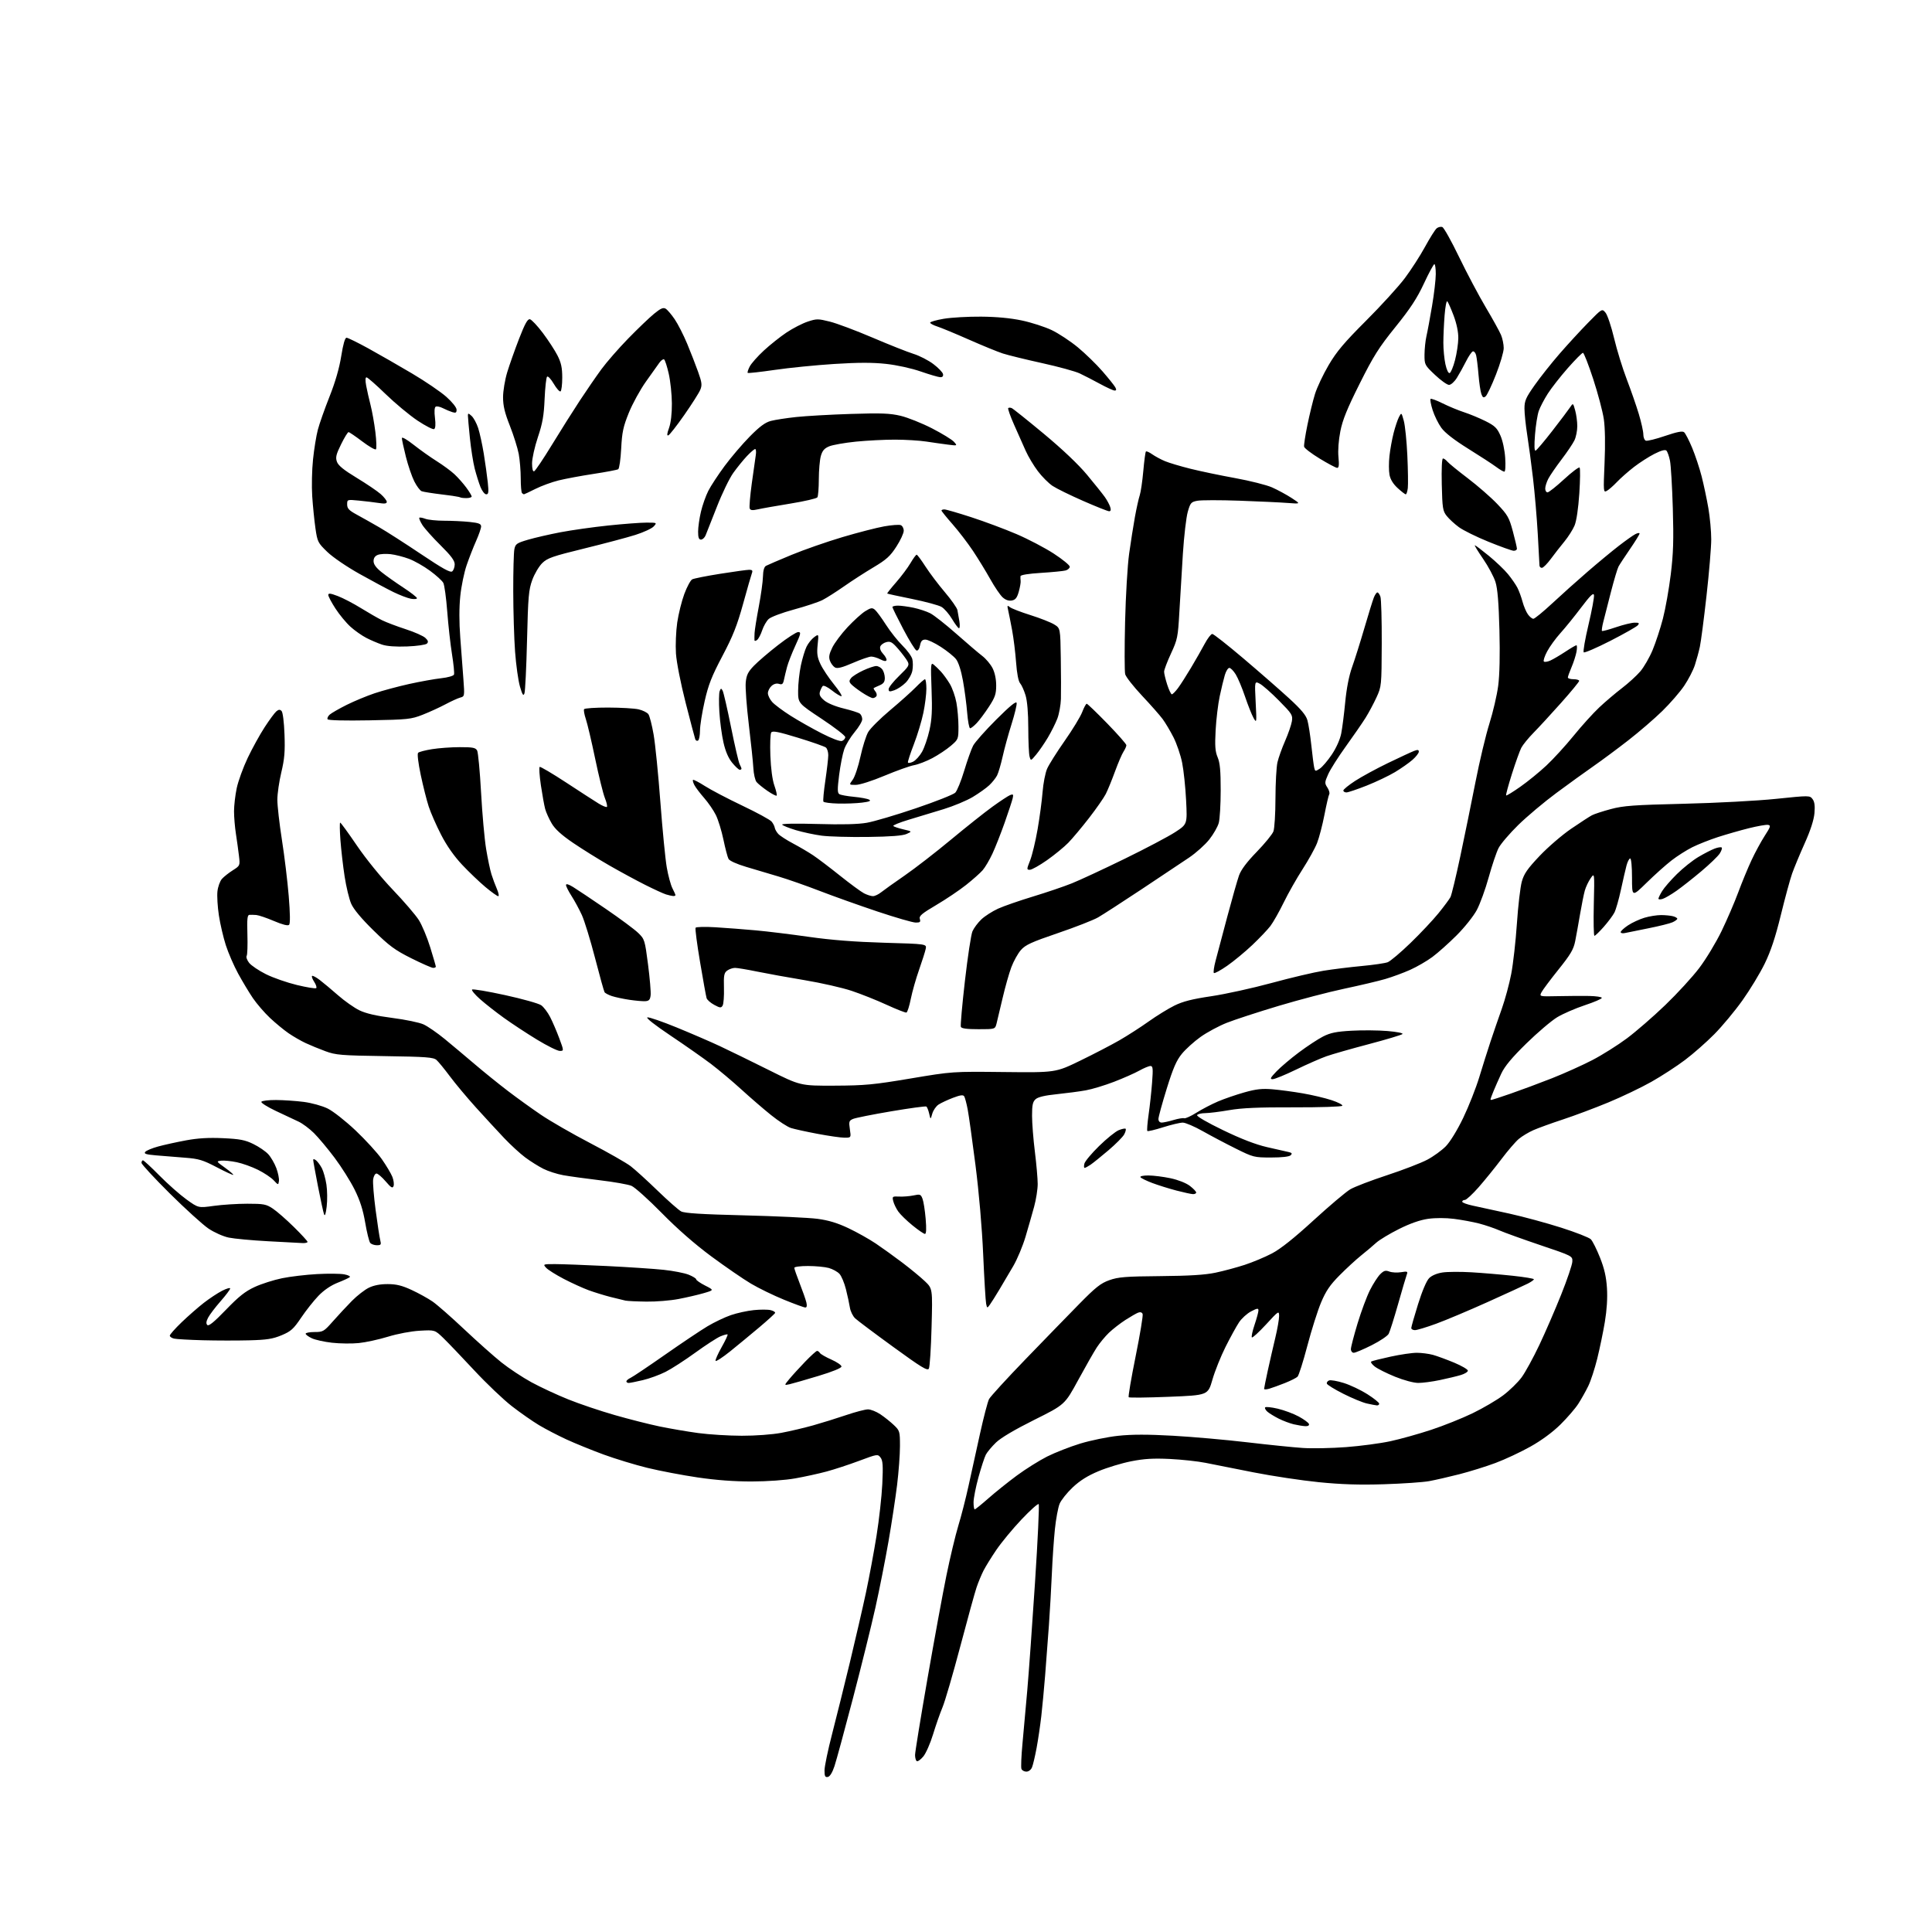 <?xml version="1.0" encoding="UTF-8" standalone="no"?>
<svg 
  version="1.1" 
  xmlns="http://www.w3.org/2000/svg" 
  xmlns:xlink="http://www.w3.org/1999/xlink" 
  xmlns:svg="http://www.w3.org/2000/svg"
  xmlns:rdf="http://www.w3.org/1999/02/22-rdf-syntax-ns#"
  xmlns:cc="http://creativecommons.org/ns#"
  xmlns:dc="http://purl.org/dc/elements/1.1/"
  viewBox="0 0 1024 1024"
  width="1024"
  height="1024"
>
<style>svg {background-color: white; }</style>"
<path stroke="none" fill="black" fill-rule="evenodd" d="M438.75,941.82C437.33,942.08 437.00,941.43 437.01,938.32C437.02,936.22 438.83,927.52 441.04,919.00C443.24,910.48 447.49,893.38 450.48,881.00C453.46,868.62 457.30,851.98 459.00,844.00C460.70,836.02 463.21,822.52 464.58,814.00C465.95,805.48 467.32,793.10 467.64,786.50C468.10,776.76 467.92,774.13 466.71,772.54C465.25,770.62 465.04,770.65 455.36,774.27C449.94,776.30 442.12,778.86 438.00,779.96C433.88,781.07 426.45,782.69 421.50,783.57C416.18,784.52 406.78,785.19 398.50,785.21C389.14,785.23 379.61,784.52 369.76,783.07C361.65,781.87 349.66,779.59 343.11,777.99C336.57,776.39 326.10,773.20 319.86,770.91C313.61,768.61 304.76,765.01 300.20,762.91C295.63,760.80 289.10,757.41 285.70,755.37C282.29,753.33 275.83,748.82 271.35,745.35C266.87,741.89 257.87,733.32 251.35,726.31C244.83,719.30 237.47,711.61 235.00,709.21C230.50,704.86 230.50,704.86 222.50,705.31C217.87,705.57 210.76,706.91 205.64,708.48C200.77,709.97 193.80,711.49 190.14,711.85C186.49,712.22 180.12,712.14 176.00,711.68C171.88,711.22 167.04,710.15 165.25,709.30C163.46,708.46 162.00,707.37 162.00,706.89C162.00,706.40 164.13,706.00 166.73,706.00C171.22,706.00 171.70,705.72 176.48,700.29C179.24,697.16 183.75,692.31 186.50,689.52C189.25,686.74 193.30,683.58 195.50,682.52C198.12,681.24 201.57,680.58 205.50,680.60C210.08,680.61 213.08,681.35 218.19,683.72C221.87,685.42 226.84,688.17 229.24,689.82C231.64,691.47 239.20,698.10 246.05,704.56C252.90,711.01 261.76,718.90 265.75,722.09C269.74,725.28 276.91,730.02 281.68,732.63C286.46,735.23 295.24,739.32 301.20,741.71C307.16,744.11 318.22,747.84 325.77,750.00C333.32,752.17 344.00,754.88 349.50,756.03C355.00,757.17 364.23,758.75 370.00,759.54C375.77,760.32 386.19,760.97 393.14,760.98C400.50,760.99 409.27,760.34 414.14,759.43C418.74,758.57 426.32,756.78 431.00,755.47C435.68,754.15 443.52,751.71 448.44,750.04C453.35,748.37 458.58,747.00 460.05,747.00C461.52,747.00 464.47,748.17 466.61,749.60C468.75,751.03 471.96,753.59 473.75,755.30C476.89,758.29 477.00,758.66 477.00,766.48C477.00,770.92 476.32,780.17 475.48,787.03C474.64,793.89 472.59,807.38 470.92,817.00C469.25,826.62 466.14,842.38 464.00,852.00C461.86,861.62 456.49,883.28 452.08,900.13C447.67,916.98 443.26,933.18 442.28,936.13C441.15,939.53 439.86,941.61 438.75,941.82zM543.99,939.00C542.86,939.00 541.68,938.34 541.38,937.54C541.07,936.74 541.31,930.77 541.92,924.29C542.53,917.81 543.68,905.08 544.47,896.00C545.26,886.92 547.12,861.14 548.58,838.71C550.05,816.28 550.92,797.60 550.52,797.21C550.12,796.82 546.01,800.49 541.41,805.36C536.80,810.23 530.84,817.43 528.16,821.36C525.48,825.29 522.38,830.30 521.26,832.50C520.15,834.70 518.50,838.68 517.60,841.34C516.70,844.00 512.80,858.12 508.95,872.70C505.09,887.29 500.87,901.76 499.57,904.86C498.27,907.96 496.00,914.43 494.54,919.24C493.08,924.05 490.74,929.34 489.35,931.00C487.96,932.65 486.41,933.75 485.91,933.44C485.41,933.13 485.00,931.67 485.00,930.19C485.00,928.71 487.94,910.62 491.53,890.00C495.12,869.38 499.65,844.69 501.60,835.15C503.55,825.60 506.40,813.68 507.93,808.65C509.47,803.62 511.91,794.10 513.35,787.50C514.80,780.90 517.54,768.42 519.45,759.77C521.36,751.12 523.50,742.92 524.21,741.56C524.93,740.20 533.61,730.70 543.51,720.46C553.40,710.22 566.23,697.03 572.00,691.15C580.77,682.22 583.41,680.14 588.00,678.51C592.72,676.84 596.55,676.53 615.00,676.37C630.41,676.24 638.69,675.72 644.24,674.55C648.50,673.66 655.46,671.79 659.71,670.40C663.97,669.01 670.48,666.28 674.18,664.34C678.74,661.94 685.87,656.27 696.21,646.80C704.62,639.10 713.37,631.71 715.65,630.37C717.93,629.02 726.71,625.66 735.15,622.89C743.59,620.12 753.19,616.42 756.48,614.67C759.77,612.93 764.21,609.71 766.34,607.52C768.62,605.18 772.41,598.98 775.52,592.52C778.44,586.46 782.26,576.77 784.02,571.00C785.77,565.23 788.47,556.67 790.02,552.00C791.57,547.33 794.25,539.52 795.99,534.65C797.73,529.77 799.98,521.45 800.99,516.15C802.01,510.84 803.36,498.85 803.99,489.50C804.62,480.15 805.79,470.16 806.58,467.30C807.75,463.09 809.55,460.50 816.03,453.65C820.43,449.00 827.96,442.52 832.77,439.24C837.57,435.97 842.52,432.75 843.77,432.10C845.02,431.44 849.52,429.97 853.77,428.83C860.42,427.05 865.83,426.65 892.50,426.01C909.69,425.60 931.45,424.44 941.35,423.41C959.05,421.58 959.22,421.58 960.69,423.53C961.75,424.93 962.04,427.08 961.70,431.00C961.38,434.61 959.61,440.10 956.51,447.00C953.92,452.77 950.93,459.98 949.86,463.00C948.79,466.02 946.10,475.93 943.88,485.00C940.99,496.79 938.55,504.14 935.33,510.75C932.85,515.84 927.53,524.61 923.51,530.25C919.49,535.89 912.78,543.95 908.60,548.17C904.43,552.39 897.43,558.54 893.06,561.83C888.69,565.13 880.70,570.32 875.30,573.37C869.91,576.42 859.65,581.33 852.50,584.29C845.35,587.25 834.50,591.32 828.39,593.33C822.28,595.34 815.22,597.90 812.69,599.02C810.16,600.14 806.69,602.23 804.98,603.67C803.27,605.11 799.12,609.93 795.76,614.39C792.39,618.85 786.97,625.54 783.72,629.25C780.46,632.96 777.17,636.00 776.40,636.00C775.63,636.00 775.00,636.42 775.00,636.93C775.00,637.44 777.59,638.39 780.75,639.05C783.91,639.71 792.58,641.59 800.00,643.24C807.42,644.88 819.80,648.24 827.50,650.70C835.20,653.16 842.25,655.92 843.17,656.84C844.08,657.75 846.26,662.10 848.01,666.50C850.33,672.31 851.34,676.74 851.72,682.68C852.06,687.98 851.66,694.32 850.60,700.68C849.70,706.08 847.88,714.84 846.56,720.15C845.25,725.46 843.11,731.99 841.81,734.65C840.51,737.32 838.15,741.52 836.56,744.00C834.98,746.48 830.71,751.42 827.09,755.00C822.95,759.09 817.03,763.45 811.15,766.74C806.01,769.63 797.69,773.52 792.65,775.40C787.62,777.28 779.00,779.96 773.50,781.37C768.00,782.78 760.80,784.42 757.50,785.03C754.20,785.63 743.40,786.37 733.50,786.68C720.48,787.09 710.93,786.78 699.00,785.59C689.92,784.68 674.40,782.35 664.50,780.40C654.60,778.45 643.12,776.18 639.00,775.34C634.88,774.51 626.33,773.59 620.00,773.28C611.21,772.86 606.38,773.16 599.50,774.52C594.55,775.50 586.79,777.85 582.26,779.75C576.47,782.17 572.41,784.72 568.55,788.34C565.54,791.18 562.42,795.09 561.61,797.04C560.81,798.99 559.68,805.07 559.11,810.54C558.55,816.02 557.82,826.58 557.51,834.00C557.19,841.42 556.49,853.80 555.94,861.50C555.39,869.20 554.49,881.12 553.94,888.00C553.39,894.88 552.48,904.55 551.92,909.50C551.35,914.45 550.23,922.10 549.41,926.50C548.59,930.90 547.50,935.51 546.98,936.75C546.44,938.05 545.17,939.00 543.99,939.00zM516.62,800.00C516.96,800.00 520.22,797.37 523.87,794.15C527.51,790.94 534.31,785.49 538.97,782.05C543.63,778.61 550.85,774.09 555.01,771.99C559.18,769.90 567.06,766.81 572.54,765.13C578.02,763.46 587.08,761.59 592.68,761.00C599.91,760.23 608.30,760.22 621.68,760.97C632.03,761.55 649.73,763.11 661.00,764.44C672.27,765.77 685.59,767.13 690.59,767.46C695.60,767.78 705.89,767.58 713.46,767.00C721.03,766.43 731.57,765.03 736.86,763.89C742.16,762.75 751.90,760.03 758.50,757.85C765.10,755.68 775.02,751.71 780.53,749.04C786.05,746.36 793.34,742.09 796.73,739.54C800.12,736.99 804.52,732.70 806.50,730.01C808.47,727.31 812.71,719.57 815.91,712.80C819.11,706.04 824.32,694.02 827.48,686.10C830.65,678.18 833.30,670.36 833.37,668.71C833.50,665.72 833.50,665.72 816.50,659.98C807.15,656.82 797.34,653.29 794.70,652.13C792.06,650.98 787.24,649.34 783.97,648.49C780.71,647.65 774.74,646.54 770.71,646.03C766.27,645.46 760.84,645.46 756.94,646.00C752.67,646.61 747.47,648.42 741.50,651.40C736.55,653.87 731.11,657.15 729.41,658.69C727.72,660.24 724.12,663.27 721.41,665.44C718.71,667.60 713.58,672.33 710.00,675.94C704.91,681.07 702.78,684.21 700.19,690.35C698.38,694.66 695.10,705.01 692.91,713.34C690.72,721.68 688.38,729.03 687.72,729.68C687.05,730.33 684.02,731.85 681.00,733.05C677.98,734.25 674.26,735.59 672.75,736.04C671.24,736.49 670.00,736.53 670.00,736.13C670.00,735.73 670.88,731.38 671.95,726.45C673.03,721.53 674.83,713.67 675.95,709.00C677.07,704.33 677.97,699.15 677.95,697.50C677.91,694.59 677.71,694.72 671.03,701.99C667.24,706.10 663.86,709.19 663.52,708.85C663.18,708.51 663.82,705.50 664.95,702.15C666.08,698.80 667.00,695.38 667.00,694.55C667.00,693.28 666.36,693.37 663.10,695.06C660.96,696.18 658.07,698.81 656.69,700.90C655.30,702.99 652.11,708.81 649.58,713.84C647.06,718.86 643.92,726.69 642.61,731.24C640.23,739.50 640.23,739.50 619.53,740.33C608.14,740.79 598.56,740.89 598.23,740.57C597.91,740.24 599.56,730.50 601.90,718.92C604.24,707.34 605.92,697.23 605.62,696.45C605.28,695.56 604.41,695.29 603.29,695.71C602.30,696.08 599.25,697.83 596.50,699.60C593.75,701.37 589.83,704.42 587.78,706.37C585.74,708.33 582.82,711.86 581.29,714.22C579.77,716.57 575.33,724.35 571.44,731.50C564.37,744.50 564.37,744.50 548.16,752.57C537.83,757.72 530.48,762.07 527.89,764.57C525.66,766.73 523.24,769.62 522.52,771.00C521.80,772.38 520.04,777.77 518.60,783.00C517.17,788.23 516.00,794.19 516.00,796.25C516.00,798.31 516.28,800.00 516.62,800.00zM691.83,755.90C690.55,755.84 687.81,755.40 685.73,754.91C683.66,754.42 680.06,753.07 677.73,751.90C675.41,750.72 672.72,749.08 671.77,748.25C670.82,747.42 670.26,746.38 670.53,745.96C670.79,745.53 673.78,745.83 677.18,746.62C680.57,747.41 685.60,749.28 688.36,750.78C691.11,752.28 693.55,754.06 693.77,754.75C694.01,755.52 693.28,755.96 691.83,755.90zM729.75,744.89C729.06,744.83 726.67,744.37 724.43,743.87C722.19,743.37 716.59,741.05 711.99,738.73C707.38,736.40 703.46,733.99 703.27,733.37C703.07,732.75 703.61,731.98 704.46,731.66C705.30,731.33 708.81,731.94 712.25,733.02C715.69,734.10 721.31,736.77 724.75,738.96C728.19,741.16 731.00,743.41 731.00,743.97C731.00,744.54 730.44,744.95 729.75,744.89zM418.52,733.66C415.54,734.33 415.54,734.33 418.36,730.92C419.91,729.04 423.68,724.91 426.72,721.75C429.77,718.59 432.63,716.00 433.07,716.00C433.52,716.00 434.19,716.50 434.57,717.11C434.95,717.72 437.67,719.29 440.63,720.60C443.58,721.91 446.00,723.56 446.00,724.28C446.00,725.08 441.26,727.02 433.75,729.28C427.01,731.32 420.16,733.29 418.52,733.66zM333.25,732.99C332.56,732.99 332.00,732.62 332.00,732.16C332.00,731.70 333.01,730.85 334.25,730.27C335.49,729.69 343.70,724.18 352.50,718.02C361.30,711.86 371.43,705.08 375.01,702.94C378.59,700.81 384.15,698.15 387.37,697.05C390.58,695.94 396.05,694.74 399.52,694.39C402.99,694.03 407.03,694.04 408.49,694.41C409.95,694.77 411.00,695.44 410.82,695.89C410.64,696.34 406.90,699.75 402.50,703.46C398.10,707.17 391.14,712.91 387.04,716.22C382.93,719.52 379.43,721.80 379.26,721.27C379.08,720.74 380.54,717.47 382.49,714.01C384.45,710.55 385.86,707.53 385.63,707.30C385.40,707.07 383.71,707.52 381.86,708.29C380.01,709.06 374.00,712.96 368.50,716.95C363.00,720.94 355.92,725.52 352.76,727.11C349.60,728.71 344.20,730.68 340.76,731.49C337.32,732.31 333.94,732.98 333.25,732.99zM751.68,732.98C749.30,732.97 744.02,731.56 739.42,729.69C734.97,727.89 730.12,725.45 728.63,724.28C727.15,723.12 726.32,721.92 726.80,721.63C727.27,721.33 731.88,720.17 737.03,719.05C742.19,717.92 748.45,717.00 750.95,717.01C753.45,717.01 757.30,717.51 759.50,718.11C761.70,718.72 766.76,720.58 770.75,722.24C774.74,723.91 778.00,725.82 778.00,726.48C778.00,727.14 776.31,728.19 774.25,728.80C772.19,729.42 767.21,730.62 763.18,731.46C759.16,732.31 753.99,732.99 751.68,732.98zM492.32,725.39C491.58,726.71 488.37,724.76 473.47,713.92C463.58,706.74 454.49,699.92 453.27,698.77C452.04,697.62 450.78,695.06 450.47,693.09C450.17,691.12 449.22,686.73 448.37,683.35C447.53,679.96 445.97,676.27 444.92,675.15C443.87,674.02 441.32,672.63 439.26,672.05C437.19,671.48 432.24,671.01 428.25,671.01C424.21,671.00 421.00,671.43 421.00,671.97C421.00,672.51 422.29,676.22 423.86,680.22C425.43,684.23 427.01,688.74 427.38,690.25C427.82,692.09 427.64,693.00 426.84,693.00C426.18,693.00 421.11,691.15 415.57,688.89C410.03,686.64 402.12,682.78 398.00,680.34C393.88,677.89 384.43,671.39 377.00,665.90C368.26,659.43 358.99,651.32 350.70,642.88C343.66,635.72 336.45,629.25 334.70,628.52C332.94,627.78 325.42,626.45 318.00,625.57C310.57,624.68 301.81,623.47 298.53,622.88C295.25,622.29 290.49,620.76 287.95,619.47C285.40,618.18 281.11,615.49 278.41,613.48C275.71,611.48 270.66,606.84 267.18,603.17C263.71,599.50 257.00,592.23 252.27,587.00C247.55,581.77 241.34,574.35 238.47,570.50C235.60,566.65 232.41,562.75 231.38,561.83C229.75,560.38 226.08,560.10 204.00,559.77C180.71,559.42 177.98,559.19 172.50,557.17C169.20,555.96 164.48,554.01 162.01,552.86C159.53,551.71 155.48,549.37 153.01,547.68C150.53,545.98 146.08,542.32 143.13,539.55C140.17,536.77 136.08,532.02 134.02,529.00C131.97,525.98 128.46,520.12 126.21,516.00C123.96,511.88 121.03,505.12 119.70,501.00C118.37,496.88 116.71,489.77 116.02,485.22C115.32,480.67 114.98,474.91 115.25,472.43C115.53,469.95 116.60,466.98 117.63,465.83C118.66,464.68 121.25,462.63 123.38,461.28C127.24,458.82 127.26,458.79 126.66,453.66C126.33,450.82 125.60,445.57 125.05,442.00C124.49,438.43 124.04,433.02 124.04,430.00C124.04,426.98 124.68,421.44 125.47,417.71C126.27,413.97 128.88,406.77 131.29,401.71C133.70,396.64 137.74,389.32 140.27,385.43C142.80,381.54 145.59,377.75 146.48,377.02C147.68,376.02 148.37,375.97 149.23,376.83C149.89,377.49 150.55,382.68 150.79,389.24C151.13,398.30 150.80,402.23 149.11,409.33C147.95,414.18 147.00,420.74 147.00,423.90C147.00,427.05 148.09,436.60 149.42,445.12C150.76,453.63 152.38,467.03 153.03,474.90C153.79,484.22 153.86,489.54 153.23,490.17C152.59,490.81 149.80,490.11 145.22,488.16C141.35,486.51 137.13,485.08 135.84,484.97C134.55,484.87 132.89,484.83 132.15,484.89C131.10,484.98 130.88,487.21 131.13,495.25C131.30,500.89 131.13,506.01 130.74,506.63C130.35,507.26 130.93,508.92 132.04,510.33C133.15,511.74 137.15,514.44 140.93,516.33C144.71,518.22 152.11,520.80 157.37,522.07C162.64,523.34 167.25,524.09 167.61,523.72C167.97,523.36 167.50,521.88 166.56,520.44C165.61,519.00 165.09,517.58 165.39,517.27C165.70,516.97 167.51,517.92 169.43,519.38C171.35,520.84 175.75,524.52 179.21,527.55C182.67,530.58 187.75,534.16 190.50,535.49C193.96,537.17 199.36,538.42 208.00,539.53C214.88,540.41 222.30,541.95 224.50,542.96C226.70,543.97 231.71,547.42 235.64,550.64C239.56,553.86 246.76,559.90 251.64,564.06C256.51,568.21 264.40,574.58 269.16,578.21C273.92,581.85 281.82,587.54 286.72,590.86C291.62,594.19 303.36,600.95 312.82,605.88C322.28,610.81 331.92,616.31 334.26,618.10C336.59,619.89 343.00,625.71 348.50,631.04C354.00,636.36 359.62,641.32 361.00,642.06C362.84,643.04 371.68,643.60 394.30,644.16C411.24,644.58 428.79,645.41 433.30,646.00C439.15,646.78 443.85,648.20 449.71,650.98C454.22,653.11 460.74,656.78 464.21,659.11C467.67,661.44 474.00,666.00 478.28,669.24C482.55,672.48 487.91,676.89 490.18,679.05C494.30,682.98 494.30,682.98 493.75,703.39C493.45,714.62 492.81,724.52 492.32,725.39zM717.52,717.00C716.68,717.00 716.00,716.13 716.00,715.06C716.00,713.99 717.59,707.88 719.53,701.47C721.47,695.06 724.43,687.11 726.11,683.79C727.78,680.47 730.22,676.69 731.52,675.38C733.47,673.44 734.35,673.18 736.38,673.95C737.74,674.47 740.54,674.62 742.60,674.29C745.90,673.75 746.25,673.89 745.65,675.47C745.27,676.45 743.20,683.47 741.05,691.07C738.90,698.66 736.64,705.81 736.03,706.95C735.42,708.09 731.35,710.81 726.98,713.01C722.62,715.20 718.36,717.00 717.52,717.00zM132.00,710.40C125.67,710.57 114.65,710.55 107.50,710.36C100.35,710.17 93.49,709.78 92.25,709.49C91.01,709.20 90.00,708.49 90.00,707.91C90.00,707.34 92.81,704.16 96.25,700.85C99.69,697.55 104.97,692.92 108.00,690.56C111.03,688.21 115.41,685.31 117.75,684.12C120.09,682.93 122.00,682.39 122.00,682.92C122.00,683.45 119.71,686.50 116.91,689.69C114.10,692.89 111.14,696.79 110.32,698.36C109.27,700.38 109.14,701.54 109.89,702.29C110.63,703.03 113.55,700.65 119.72,694.24C126.55,687.15 129.94,684.46 135.00,682.12C138.57,680.47 145.10,678.39 149.50,677.49C153.90,676.59 162.27,675.60 168.09,675.29C173.91,674.97 180.39,675.04 182.47,675.43C184.55,675.82 185.86,676.49 185.38,676.91C184.90,677.34 181.99,678.68 178.91,679.89C175.36,681.30 171.67,683.81 168.79,686.80C166.30,689.38 162.16,694.61 159.60,698.42C155.53,704.44 154.20,705.64 149.22,707.72C144.54,709.67 141.40,710.16 132.00,710.40zM749.95,705.00C748.88,705.00 748.00,704.50 748.00,703.89C748.00,703.28 749.62,697.59 751.60,691.24C753.78,684.25 756.10,678.81 757.48,677.43C758.86,676.05 761.62,674.88 764.56,674.44C767.20,674.04 774.12,674.00 779.93,674.34C785.74,674.69 795.56,675.51 801.75,676.18C807.94,676.84 813.00,677.68 813.00,678.04C813.00,678.39 811.54,679.43 809.75,680.34C807.96,681.25 798.40,685.64 788.50,690.10C778.60,694.56 766.32,699.73 761.20,701.60C756.09,703.47 751.02,705.00 749.95,705.00zM524.65,691.50C523.22,693.46 523.18,693.45 522.67,691.00C522.38,689.62 521.68,677.92 521.11,665.00C520.49,650.72 518.88,632.08 517.02,617.50C515.33,604.30 513.47,590.98 512.87,587.89C512.28,584.81 511.46,581.75 511.06,581.09C510.50,580.19 509.02,580.38 505.09,581.87C502.21,582.97 498.78,584.57 497.46,585.44C496.14,586.30 494.64,588.47 494.13,590.26C493.21,593.50 493.21,593.50 492.48,590.23C492.07,588.43 491.39,586.74 490.97,586.48C490.54,586.22 482.16,587.36 472.35,589.02C462.53,590.68 453.44,592.50 452.14,593.05C450.00,593.96 449.84,594.47 450.45,598.53C451.12,603.00 451.12,603.00 447.61,603.00C445.68,603.00 439.24,602.08 433.30,600.95C427.36,599.83 421.01,598.44 419.20,597.86C417.38,597.28 412.65,594.21 408.70,591.03C404.74,587.86 397.68,581.76 393.00,577.49C388.32,573.22 381.12,567.17 377.00,564.03C372.88,560.90 363.20,554.11 355.50,548.95C347.09,543.31 342.15,539.44 343.14,539.23C344.04,539.05 351.02,541.45 358.64,544.57C366.26,547.69 376.55,552.13 381.50,554.45C386.45,556.77 398.09,562.46 407.36,567.08C424.22,575.50 424.22,575.50 442.36,575.42C458.45,575.35 463.00,574.92 482.63,571.62C504.76,567.90 504.76,567.90 532.13,568.20C559.50,568.50 559.50,568.50 572.50,562.19C579.65,558.72 589.03,553.84 593.35,551.36C597.66,548.87 604.64,544.38 608.85,541.38C613.06,538.38 619.20,534.60 622.50,532.97C627.00,530.76 631.88,529.52 642.00,528.02C649.42,526.92 663.83,523.76 674.00,520.99C684.17,518.22 696.55,515.30 701.50,514.51C706.45,513.71 715.55,512.59 721.73,512.01C727.90,511.44 734.11,510.53 735.51,510.00C736.91,509.46 742.34,504.89 747.56,499.83C752.79,494.78 759.46,487.69 762.40,484.07C765.33,480.46 768.20,476.59 768.78,475.48C769.35,474.37 771.69,464.69 773.97,453.98C776.24,443.27 779.88,425.48 782.04,414.46C784.20,403.43 787.53,389.48 789.43,383.46C791.33,377.43 793.42,368.45 794.07,363.50C794.83,357.73 795.07,347.14 794.73,334.00C794.35,319.41 793.75,312.05 792.63,308.46C791.76,305.69 788.81,300.18 786.08,296.21C783.35,292.25 781.37,289.00 781.69,289.00C782.01,289.00 785.33,291.50 789.06,294.55C792.78,297.60 797.38,301.98 799.27,304.30C801.16,306.61 803.40,309.85 804.25,311.50C805.10,313.15 806.33,316.49 806.98,318.93C807.64,321.36 808.92,324.38 809.84,325.64C810.75,326.91 812.04,327.95 812.70,327.97C813.36,327.99 817.88,324.29 822.76,319.75C827.63,315.21 836.09,307.64 841.56,302.92C847.03,298.19 854.42,292.07 858.00,289.31C861.58,286.54 865.51,283.75 866.75,283.11C867.99,282.46 869.00,282.32 869.00,282.79C869.00,283.26 866.73,286.93 863.97,290.95C861.20,294.97 858.45,299.17 857.85,300.28C857.26,301.39 855.43,307.52 853.79,313.90C852.16,320.28 850.33,327.41 849.74,329.75C849.15,332.09 848.85,334.18 849.08,334.41C849.31,334.64 852.65,333.75 856.50,332.44C860.35,331.13 864.79,330.04 866.37,330.03C868.73,330.00 869.03,330.25 868.08,331.40C867.44,332.17 860.90,335.88 853.54,339.65C846.18,343.41 839.82,346.15 839.40,345.74C838.99,345.32 840.12,338.76 841.93,331.15C843.73,323.55 845.04,316.46 844.84,315.41C844.56,313.97 842.90,315.59 838.05,322.00C834.52,326.68 829.57,332.79 827.04,335.58C824.52,338.37 821.36,342.74 820.01,345.28C818.66,347.82 817.88,350.22 818.28,350.61C818.67,351.00 820.23,350.77 821.75,350.08C823.26,349.40 826.83,347.30 829.67,345.42C832.51,343.54 835.15,342.00 835.53,342.00C835.91,342.00 835.92,343.59 835.56,345.54C835.19,347.49 834.02,351.13 832.95,353.62C831.88,356.12 831.00,358.58 831.00,359.08C831.00,359.59 832.35,360.00 834.00,360.00C835.65,360.00 837.00,360.40 837.00,360.88C837.00,361.36 832.67,366.63 827.37,372.57C822.07,378.52 815.50,385.65 812.77,388.42C810.04,391.19 807.14,394.77 806.31,396.36C805.49,397.96 803.25,404.20 801.34,410.23C799.43,416.26 798.05,421.38 798.27,421.60C798.49,421.83 801.88,419.76 805.80,417.00C809.72,414.25 815.94,409.19 819.61,405.75C823.29,402.31 829.77,395.23 834.02,390.00C838.26,384.77 844.38,378.01 847.62,374.96C850.85,371.92 856.28,367.31 859.67,364.72C863.06,362.13 867.43,358.14 869.38,355.87C871.33,353.59 874.28,348.48 875.92,344.53C877.57,340.57 880.03,333.07 881.38,327.88C882.73,322.68 884.60,312.14 885.54,304.46C886.90,293.37 887.12,286.18 886.63,269.50C886.29,257.95 885.61,246.55 885.12,244.17C884.64,241.79 883.79,239.39 883.24,238.84C882.58,238.18 880.45,238.75 876.87,240.56C873.92,242.06 869.02,245.20 866.00,247.54C862.98,249.88 858.92,253.46 857.00,255.48C855.08,257.51 852.66,259.62 851.63,260.18C849.83,261.16 849.79,260.63 850.45,245.35C850.88,235.49 850.73,226.73 850.06,222.16C849.47,218.12 846.94,208.56 844.44,200.91C841.94,193.26 839.49,187.00 839.00,187.00C838.51,187.00 834.91,190.63 830.99,195.07C827.08,199.52 822.30,205.61 820.38,208.62C818.45,211.63 816.30,215.76 815.58,217.80C814.87,219.83 813.97,225.48 813.59,230.35C813.12,236.18 813.22,239.09 813.89,238.85C814.44,238.66 818.41,233.98 822.70,228.45C826.99,222.93 831.23,217.30 832.13,215.95C833.76,213.50 833.76,213.50 834.87,217.50C835.49,219.70 835.99,223.46 835.99,225.85C836.00,228.24 835.33,231.62 834.50,233.35C833.68,235.09 830.58,239.69 827.62,243.57C824.66,247.46 821.51,252.05 820.62,253.77C819.73,255.49 819.00,257.82 819.00,258.95C819.00,260.08 819.56,260.98 820.25,260.96C820.94,260.93 824.88,257.81 829.00,254.01C833.12,250.21 836.82,247.43 837.22,247.82C837.61,248.21 837.54,254.39 837.07,261.55C836.53,269.58 835.57,276.10 834.55,278.54C833.64,280.71 831.22,284.52 829.18,287.00C827.14,289.47 823.90,293.62 821.98,296.22C820.07,298.81 817.94,300.95 817.25,300.97C816.56,300.99 815.98,300.44 815.96,299.75C815.94,299.06 815.53,291.52 815.05,283.00C814.57,274.48 813.44,261.20 812.53,253.50C811.63,245.80 810.23,235.39 809.44,230.38C808.65,225.36 808.00,219.13 808.00,216.53C808.00,212.42 808.71,210.80 813.42,204.12C816.40,199.89 822.34,192.40 826.63,187.47C830.92,182.53 837.74,175.12 841.78,171.00C849.12,163.50 849.12,163.50 850.98,165.75C851.99,166.99 854.03,173.07 855.50,179.25C856.97,185.44 859.98,195.22 862.20,201.00C864.41,206.78 867.30,215.08 868.61,219.45C869.92,223.82 871.00,228.67 871.00,230.23C871.00,231.79 871.59,233.29 872.32,233.57C873.04,233.85 877.62,232.72 882.49,231.06C888.84,228.90 891.71,228.34 892.61,229.09C893.30,229.67 895.22,233.38 896.87,237.34C898.52,241.30 900.79,248.13 901.91,252.52C903.03,256.91 904.64,264.50 905.48,269.38C906.31,274.27 907.00,281.69 906.99,285.88C906.99,290.07 905.86,303.54 904.48,315.81C903.11,328.08 901.52,340.23 900.96,342.81C900.40,345.39 899.21,349.75 898.32,352.50C897.43,355.25 894.87,360.20 892.64,363.50C890.41,366.80 885.19,372.82 881.04,376.87C876.89,380.93 868.77,387.92 863.00,392.41C857.23,396.90 848.96,403.03 844.64,406.04C840.32,409.04 831.46,415.44 824.95,420.26C818.44,425.08 809.33,432.74 804.70,437.27C800.07,441.81 795.37,447.32 794.26,449.51C793.14,451.71 790.79,458.67 789.04,465.00C787.29,471.32 784.45,479.12 782.74,482.33C781.01,485.57 776.27,491.52 772.07,495.72C767.91,499.88 762.12,505.04 759.21,507.20C756.31,509.35 751.02,512.42 747.47,514.01C743.91,515.61 737.97,517.80 734.25,518.89C730.54,519.98 720.78,522.28 712.57,524.02C704.36,525.75 688.69,529.85 677.76,533.12C666.82,536.40 654.41,540.45 650.19,542.12C645.97,543.80 639.72,547.16 636.32,549.59C632.91,552.02 628.46,556.04 626.43,558.52C623.54,562.04 621.79,566.08 618.37,577.08C615.97,584.82 614.00,592.01 614.00,593.07C614.00,594.25 614.69,595.00 615.75,594.99C616.71,594.98 619.52,594.37 622.00,593.63C624.48,592.89 627.02,592.47 627.65,592.70C628.28,592.92 631.21,591.59 634.15,589.74C637.09,587.89 642.24,585.21 645.60,583.78C648.95,582.36 655.25,580.19 659.60,578.97C665.83,577.22 668.97,576.88 674.50,577.35C678.35,577.68 685.55,578.64 690.50,579.50C695.45,580.35 702.32,581.98 705.76,583.11C709.20,584.24 711.76,585.58 711.45,586.07C711.14,586.58 699.78,586.95 685.70,586.91C667.04,586.85 658.16,587.24 651.50,588.40C646.55,589.26 640.84,589.97 638.81,589.98C636.78,589.99 634.83,590.46 634.48,591.03C634.11,591.62 639.89,594.98 648.22,599.00C657.88,603.67 665.52,606.61 671.54,608.00C676.47,609.13 681.58,610.29 682.89,610.58C684.75,610.99 685.02,611.38 684.09,612.31C683.34,613.06 679.50,613.50 673.70,613.50C664.74,613.50 664.25,613.38 655.00,608.78C649.77,606.19 641.90,602.03 637.50,599.55C633.10,597.06 628.33,595.02 626.89,595.01C625.45,595.01 620.76,596.12 616.46,597.48C612.15,598.85 608.40,599.74 608.12,599.45C607.84,599.17 608.14,595.24 608.79,590.72C609.44,586.20 610.27,578.56 610.63,573.75C611.20,566.29 611.07,565.00 609.77,565.00C608.94,565.00 606.28,566.10 603.88,567.44C601.47,568.79 595.45,571.45 590.50,573.36C585.55,575.27 578.80,577.31 575.50,577.90C572.20,578.50 565.28,579.41 560.13,579.94C553.78,580.59 550.16,581.45 548.88,582.61C547.37,583.97 547.00,585.72 547.01,591.40C547.01,595.31 547.69,603.88 548.51,610.46C549.33,617.04 550.00,624.72 550.00,627.53C550.00,630.34 549.15,635.75 548.11,639.57C547.07,643.38 545.02,650.55 543.55,655.50C542.08,660.45 539.16,667.42 537.07,671.00C534.98,674.58 531.66,680.20 529.69,683.50C527.72,686.80 525.45,690.40 524.65,691.50zM342.66,689.88C337.62,689.82 332.60,689.58 331.50,689.35C330.40,689.12 326.80,688.24 323.50,687.40C320.20,686.55 315.02,684.95 312.00,683.85C308.98,682.74 303.06,680.05 298.85,677.86C294.65,675.67 290.41,673.01 289.45,671.94C287.72,670.04 287.82,670.00 294.14,670.00C297.69,670.00 310.02,670.46 321.55,671.02C333.07,671.59 346.66,672.49 351.74,673.03C356.82,673.57 362.78,674.73 364.99,675.61C367.19,676.49 369.00,677.61 369.00,678.09C369.00,678.57 371.14,680.05 373.75,681.38C378.50,683.79 378.50,683.79 372.98,685.40C369.94,686.29 363.94,687.68 359.64,688.50C355.34,689.33 347.70,689.95 342.66,689.88zM199.73,660.00C198.36,660.00 196.78,659.44 196.21,658.75C195.65,658.06 194.45,653.23 193.56,648.00C192.40,641.22 190.79,636.21 187.95,630.50C185.76,626.10 181.00,618.53 177.36,613.67C173.72,608.82 168.78,602.91 166.38,600.54C163.98,598.17 160.32,595.45 158.26,594.49C156.19,593.53 150.77,590.98 146.22,588.83C141.66,586.67 138.20,584.48 138.53,583.96C138.85,583.43 142.35,583.01 146.31,583.03C150.26,583.05 156.87,583.50 161.00,584.03C165.20,584.58 170.77,586.12 173.67,587.54C176.57,588.96 183.09,594.09 188.49,599.19C193.78,604.21 200.04,611.05 202.39,614.40C204.74,617.76 207.24,621.95 207.95,623.73C208.65,625.51 208.94,627.71 208.59,628.63C208.07,629.99 207.29,629.53 204.40,626.15C202.44,623.87 200.26,622.00 199.54,622.00C198.82,622.00 198.03,623.37 197.78,625.05C197.53,626.72 198.12,634.04 199.08,641.30C200.04,648.56 201.14,655.74 201.52,657.25C202.14,659.70 201.94,660.00 199.73,660.00zM160.25,658.85C158.74,658.77 150.53,658.33 142.00,657.88C133.47,657.42 124.13,656.55 121.24,655.95C118.30,655.34 113.57,653.23 110.51,651.18C107.51,649.15 98.29,640.79 90.02,632.59C81.76,624.39 75.00,617.08 75.00,616.34C75.00,615.60 75.35,615.00 75.77,615.00C76.20,615.00 80.14,618.64 84.52,623.08C88.91,627.53 95.35,633.22 98.82,635.72C105.15,640.28 105.15,640.28 113.32,639.14C117.82,638.51 125.82,638.00 131.11,638.00C139.78,638.00 141.10,638.25 144.61,640.59C146.75,642.01 151.76,646.39 155.75,650.32C159.74,654.24 163.00,657.80 163.00,658.22C163.00,658.65 161.76,658.93 160.25,658.85zM490.24,654.00C489.66,654.00 486.70,651.98 483.66,649.50C480.62,647.03 477.24,643.74 476.14,642.19C475.03,640.64 473.83,638.17 473.46,636.70C472.82,634.13 472.94,634.04 476.65,634.21C478.77,634.31 482.18,634.03 484.23,633.59C487.67,632.85 488.05,632.99 488.96,635.40C489.51,636.83 490.25,641.61 490.62,646.00C491.07,651.35 490.94,654.00 490.24,654.00zM173.15,639.50C172.64,643.66 172.20,644.89 171.72,643.49C171.33,642.39 169.89,635.71 168.51,628.65C167.13,621.59 166.00,615.35 166.00,614.78C166.00,614.19 166.67,614.31 167.57,615.05C168.43,615.77 169.81,617.66 170.64,619.26C171.46,620.86 172.53,624.72 173.01,627.83C173.48,630.95 173.55,636.20 173.15,639.50zM632.25,632.91C631.29,632.87 627.35,632.01 623.50,631.01C619.65,630.00 613.92,628.21 610.77,627.03C607.62,625.84 604.78,624.45 604.46,623.94C604.13,623.40 605.96,623.01 608.69,623.02C611.34,623.03 616.59,623.69 620.37,624.49C624.42,625.35 628.63,627.01 630.62,628.52C632.48,629.94 634.00,631.53 634.00,632.05C634.00,632.57 633.21,632.96 632.25,632.91zM147.84,625.96C147.50,628.18 147.50,628.18 145.06,625.58C143.72,624.14 139.99,621.65 136.78,620.05C133.57,618.44 128.48,616.62 125.48,616.00C122.48,615.37 118.79,615.01 117.26,615.18C114.54,615.50 114.57,615.55 119.25,618.92C121.86,620.80 123.83,622.50 123.63,622.70C123.44,622.90 119.48,621.08 114.85,618.65C107.48,614.80 105.35,614.16 97.96,613.60C93.31,613.24 86.45,612.69 82.71,612.37C77.39,611.91 76.16,611.52 76.98,610.52C77.56,609.82 80.61,608.54 83.77,607.68C86.92,606.81 93.55,605.35 98.50,604.43C104.90,603.24 110.60,602.91 118.24,603.26C127.13,603.67 129.90,604.21 134.27,606.35C137.18,607.77 140.73,610.19 142.15,611.72C143.57,613.25 145.51,616.58 146.46,619.12C147.40,621.66 148.02,624.74 147.84,625.96zM574.87,619.00C574.49,619.00 574.44,617.99 574.75,616.75C575.05,615.51 578.56,611.31 582.54,607.42C586.52,603.52 591.19,599.75 592.92,599.03C594.65,598.32 596.31,597.98 596.61,598.28C596.91,598.58 596.56,599.93 595.83,601.28C595.10,602.62 591.35,606.41 587.50,609.68C583.65,612.95 579.39,616.39 578.03,617.32C576.67,618.24 575.25,619.00 574.87,619.00zM790.48,583.00C790.75,583.00 795.36,581.48 800.73,579.63C806.10,577.77 815.90,574.13 822.50,571.53C829.10,568.93 838.77,564.57 844.00,561.86C849.23,559.14 857.46,553.96 862.30,550.35C867.14,546.74 876.28,538.81 882.61,532.72C888.95,526.63 897.06,517.79 900.63,513.07C904.21,508.36 909.53,499.55 912.46,493.50C915.38,487.45 919.36,478.23 921.29,473.00C923.23,467.77 926.38,460.12 928.30,456.00C930.22,451.88 933.39,446.02 935.34,443.00C938.48,438.15 938.68,437.46 937.08,437.20C936.07,437.03 931.48,437.84 926.87,438.99C922.27,440.14 914.90,442.26 910.50,443.68C906.10,445.11 900.00,447.53 896.95,449.05C893.89,450.58 888.94,453.73 885.95,456.05C882.95,458.37 877.01,463.68 872.75,467.86C865.00,475.45 865.00,475.45 865.00,465.23C865.00,459.35 864.59,455.00 864.04,455.00C863.51,455.00 862.63,456.69 862.08,458.75C861.54,460.81 860.20,466.63 859.10,471.69C858.01,476.74 856.46,482.14 855.66,483.69C854.86,485.23 852.32,488.64 850.02,491.25C847.71,493.86 845.50,496.00 845.09,496.00C844.69,496.00 844.53,488.46 844.75,479.25C845.15,462.50 845.15,462.50 843.07,465.50C841.92,467.15 840.54,470.07 839.99,472.00C839.45,473.93 838.31,479.55 837.47,484.50C836.63,489.45 835.47,495.90 834.89,498.82C834.02,503.20 832.45,505.87 826.07,513.82C821.80,519.15 817.75,524.56 817.06,525.85C815.82,528.20 815.82,528.20 825.66,527.98C831.07,527.86 838.54,527.82 842.25,527.88C845.96,527.95 849.00,528.41 849.00,528.90C849.00,529.40 844.94,531.15 839.98,532.79C835.02,534.44 828.45,537.29 825.37,539.14C822.30,540.99 814.94,547.25 809.01,553.05C801.26,560.65 797.53,565.13 795.70,569.05C794.31,572.05 792.45,576.24 791.58,578.37C790.71,580.50 790.00,582.41 790.00,582.62C790.00,582.83 790.22,583.00 790.48,583.00zM674.55,571.99C672.94,572.00 673.29,571.27 676.55,567.87C678.72,565.60 684.08,561.06 688.45,557.79C692.83,554.51 698.60,550.72 701.29,549.35C705.17,547.39 708.27,546.76 716.36,546.30C721.96,545.98 730.51,546.06 735.37,546.46C740.36,546.88 743.83,547.57 743.34,548.06C742.86,548.54 734.83,550.95 725.48,553.42C716.14,555.88 706.02,558.78 703.00,559.85C699.98,560.92 692.77,564.08 687.00,566.88C681.23,569.68 675.62,571.98 674.55,571.99zM296.67,557.00C295.43,557.00 289.97,554.28 284.53,550.97C279.08,547.65 271.21,542.47 267.03,539.46C262.86,536.46 257.20,532.02 254.47,529.60C251.74,527.19 249.82,524.88 250.20,524.49C250.59,524.09 258.46,525.41 267.70,527.43C276.94,529.45 285.57,531.87 286.88,532.82C288.18,533.76 290.30,536.55 291.57,539.02C292.84,541.48 295.02,546.54 296.40,550.25C298.91,557.00 298.91,557.00 296.67,557.00zM518.59,545.50C512.42,545.50 509.61,545.12 509.27,544.24C509.00,543.55 509.97,532.58 511.43,519.87C512.89,507.15 514.68,495.34 515.42,493.62C516.16,491.91 518.28,489.06 520.13,487.30C521.98,485.55 525.98,482.99 529.00,481.61C532.02,480.24 540.35,477.35 547.50,475.18C554.65,473.01 563.92,469.87 568.09,468.19C572.27,466.52 584.87,460.66 596.09,455.18C607.32,449.70 619.38,443.33 622.90,441.03C629.30,436.85 629.30,436.85 628.66,424.18C628.31,417.20 627.36,408.22 626.55,404.21C625.74,400.19 623.69,394.17 621.99,390.82C620.28,387.46 617.69,383.10 616.22,381.11C614.75,379.12 609.83,373.54 605.28,368.71C600.74,363.87 596.72,358.75 596.37,357.33C596.01,355.91 595.99,343.44 596.32,329.62C596.65,315.81 597.61,299.55 598.46,293.50C599.30,287.45 600.69,278.68 601.53,274.00C602.38,269.32 603.53,264.15 604.09,262.50C604.64,260.85 605.49,255.07 605.97,249.67C606.45,244.26 607.07,239.59 607.36,239.31C607.65,239.02 609.15,239.68 610.69,240.78C612.24,241.87 615.28,243.51 617.45,244.42C619.63,245.33 625.70,247.14 630.95,248.45C636.20,249.76 646.89,251.99 654.71,253.41C662.52,254.83 671.29,257.04 674.21,258.33C677.12,259.62 681.75,262.13 684.50,263.90C689.50,267.12 689.50,267.12 682.50,266.58C678.65,266.28 667.12,265.74 656.89,265.38C646.65,265.02 636.64,265.03 634.65,265.41C631.31,266.03 630.91,266.49 629.54,271.29C628.72,274.16 627.55,284.15 626.95,293.50C626.35,302.85 625.51,316.80 625.08,324.50C624.34,337.70 624.08,338.95 620.65,346.37C618.64,350.71 617.00,355.04 617.00,356.01C617.00,356.98 617.74,360.07 618.65,362.89C619.56,365.70 620.66,368.00 621.10,368.00C621.54,368.00 622.99,366.54 624.33,364.75C625.67,362.96 628.77,358.12 631.22,354.00C633.68,349.88 636.96,344.14 638.50,341.25C640.05,338.36 641.86,336.00 642.53,336.00C643.20,336.00 650.66,341.88 659.12,349.06C667.58,356.24 678.42,365.71 683.21,370.10C689.64,375.99 692.20,379.05 692.97,381.79C693.54,383.83 694.47,389.77 695.03,395.00C695.58,400.23 696.27,405.52 696.54,406.76C697.02,408.92 697.15,408.95 699.51,407.40C700.87,406.51 703.75,403.13 705.92,399.88C708.28,396.35 710.27,391.88 710.88,388.74C711.45,385.86 712.40,378.37 713.00,372.10C713.70,364.83 715.01,358.12 716.63,353.60C718.03,349.69 720.95,340.43 723.12,333.00C725.29,325.57 727.55,318.26 728.15,316.75C728.75,315.24 729.61,314.00 730.05,314.00C730.50,314.00 731.22,315.01 731.65,316.25C732.08,317.49 732.40,328.68 732.35,341.13C732.26,363.47 732.22,363.84 729.57,369.63C728.09,372.86 725.47,377.75 723.75,380.50C722.02,383.25 717.32,390.06 713.30,395.64C709.28,401.22 705.07,407.85 703.96,410.37C702.06,414.65 702.03,415.12 703.55,417.43C704.44,418.80 704.88,420.38 704.53,420.95C704.18,421.51 703.03,426.44 701.98,431.88C700.92,437.33 699.16,444.07 698.06,446.86C696.96,449.65 693.50,455.88 690.38,460.72C687.26,465.55 682.76,473.49 680.38,478.37C678.00,483.24 674.83,488.84 673.34,490.80C671.84,492.77 667.52,497.30 663.74,500.89C659.95,504.47 653.97,509.42 650.44,511.88C646.90,514.34 643.73,516.06 643.38,515.71C643.02,515.36 643.43,512.47 644.27,509.28C645.11,506.10 647.90,495.62 650.45,486.00C653.01,476.38 655.83,466.48 656.71,464.00C657.79,460.97 660.85,456.89 666.09,451.50C670.36,447.10 674.34,442.23 674.93,440.68C675.52,439.14 676.01,431.26 676.02,423.18C676.04,415.11 676.51,406.50 677.07,404.06C677.64,401.61 679.46,396.51 681.13,392.71C682.79,388.91 684.41,384.24 684.72,382.32C685.25,379.05 684.83,378.37 677.89,371.35C673.83,367.22 669.25,363.20 667.73,362.39C664.96,360.93 664.96,360.93 665.53,372.21C666.09,383.12 666.05,383.40 664.43,380.58C663.51,378.98 661.48,373.88 659.92,369.27C658.36,364.65 656.13,359.32 654.96,357.44C653.79,355.55 652.27,354.00 651.58,354.00C650.88,354.00 649.81,355.69 649.20,357.75C648.58,359.81 647.35,364.88 646.48,369.00C645.60,373.12 644.62,381.23 644.31,387.00C643.86,395.40 644.07,398.27 645.37,401.37C646.61,404.31 647.00,408.52 646.99,418.87C646.99,426.37 646.53,434.17 645.96,436.20C645.39,438.24 643.14,442.18 640.94,444.95C638.75,447.73 633.93,452.05 630.23,454.55C626.53,457.06 615.17,464.63 605.00,471.38C594.83,478.13 584.48,484.81 582.00,486.24C579.52,487.67 569.96,491.41 560.74,494.55C546.68,499.34 543.51,500.79 541.09,503.55C539.50,505.36 537.22,509.46 536.02,512.67C534.82,515.88 532.74,523.23 531.40,529.00C530.06,534.77 528.61,540.85 528.19,542.50C527.42,545.50 527.42,545.50 518.59,545.50zM480.43,536.67C479.92,536.83 475.23,534.99 470.00,532.59C464.77,530.18 456.40,526.84 451.39,525.17C446.39,523.50 435.19,520.96 426.52,519.52C417.84,518.08 406.48,516.02 401.26,514.95C396.05,513.88 390.79,513.00 389.58,513.00C388.37,513.00 386.51,513.64 385.44,514.42C383.77,515.64 383.53,516.93 383.71,523.67C383.83,527.98 383.51,532.17 383.00,533.00C382.19,534.31 381.63,534.26 378.56,532.60C376.62,531.56 374.80,529.96 374.51,529.04C374.22,528.12 372.67,519.55 371.06,509.99C369.44,500.43 368.37,492.21 368.67,491.73C368.96,491.25 373.77,491.13 379.35,491.48C384.93,491.82 394.45,492.55 400.50,493.10C406.55,493.64 419.24,495.20 428.71,496.55C440.52,498.24 453.01,499.21 468.55,499.67C491.18,500.32 491.18,500.32 490.65,502.91C490.36,504.34 488.77,509.32 487.13,514.00C485.48,518.67 483.51,525.62 482.74,529.44C481.98,533.26 480.94,536.51 480.43,536.67zM342.00,530.65C340.62,530.73 336.82,530.40 333.55,529.91C330.27,529.42 326.12,528.53 324.31,527.94C322.51,527.34 320.75,526.41 320.42,525.87C320.09,525.33 317.81,517.15 315.37,507.70C312.92,498.24 309.78,488.02 308.40,485.00C307.02,481.98 304.56,477.44 302.94,474.91C301.32,472.39 300.00,469.77 300.00,469.08C300.00,468.28 301.32,468.65 303.75,470.13C305.81,471.40 313.64,476.63 321.15,481.77C328.66,486.90 336.36,492.62 338.27,494.48C341.64,497.75 341.79,498.22 343.47,511.17C344.42,518.50 345.04,525.85 344.85,527.50C344.57,529.89 343.99,530.53 342.00,530.65zM229.59,513.00C228.82,513.00 223.59,510.70 217.98,507.90C209.30,503.55 206.33,501.36 197.95,493.14C191.56,486.88 187.41,481.91 186.14,478.99C185.06,476.52 183.49,470.00 182.65,464.50C181.80,459.00 180.81,450.34 180.43,445.25C180.05,440.16 180.00,436.00 180.31,436.00C180.63,436.00 184.62,441.49 189.19,448.20C194.02,455.30 201.98,465.09 208.21,471.60C214.10,477.76 220.30,484.98 221.99,487.65C223.68,490.32 226.40,496.82 228.03,502.11C229.67,507.40 231.00,512.01 231.00,512.36C231.00,512.71 230.37,513.00 229.59,513.00zM861.25,494.53C860.01,494.81 859.00,494.59 859.00,494.03C859.00,493.48 860.76,491.87 862.90,490.45C865.05,489.02 868.95,487.22 871.56,486.43C874.18,485.64 878.16,485.01 880.41,485.01C882.66,485.02 885.51,485.30 886.75,485.63C887.99,485.96 889.00,486.56 889.00,486.96C889.00,487.35 887.87,488.19 886.49,488.82C885.11,489.45 879.37,490.88 873.74,492.00C868.11,493.11 862.49,494.25 861.25,494.53zM485.32,488.98C483.77,488.97 474.62,486.32 465.00,483.10C455.38,479.88 441.65,474.98 434.50,472.22C427.35,469.46 417.56,466.03 412.75,464.60C407.94,463.17 400.18,460.86 395.52,459.47C390.49,457.98 386.67,456.25 386.12,455.22C385.62,454.28 384.40,449.68 383.43,445.00C382.45,440.32 380.66,434.48 379.43,432.00C378.21,429.52 375.43,425.48 373.26,423.00C371.09,420.52 368.75,417.45 368.07,416.16C367.39,414.88 367.05,413.62 367.31,413.36C367.57,413.10 370.40,414.56 373.60,416.61C376.80,418.66 385.74,423.34 393.47,427.02C401.19,430.69 408.16,434.49 408.96,435.45C409.76,436.41 410.51,437.87 410.63,438.69C410.75,439.51 411.58,440.99 412.48,441.98C413.38,442.97 416.90,445.25 420.31,447.05C423.71,448.85 428.52,451.68 431.00,453.34C433.48,455.00 439.89,459.86 445.25,464.15C450.62,468.44 456.33,472.64 457.95,473.48C459.57,474.31 461.71,474.99 462.70,474.98C463.69,474.97 465.62,474.05 467.00,472.94C468.38,471.84 474.00,467.82 479.50,464.03C485.00,460.23 496.02,451.69 504.00,445.06C511.98,438.43 521.90,430.55 526.05,427.55C530.20,424.55 534.43,421.77 535.45,421.38C537.00,420.78 537.21,421.05 536.75,423.09C536.45,424.41 534.54,430.22 532.51,435.98C530.47,441.74 527.55,449.17 526.00,452.48C524.46,455.79 522.14,459.72 520.85,461.21C519.56,462.70 515.58,466.24 512.00,469.07C508.43,471.90 501.32,476.68 496.21,479.69C488.53,484.22 487.02,485.50 487.53,487.08C488.03,488.67 487.64,489.00 485.32,488.98zM881.25,476.43C880.01,476.82 879.00,476.77 879.00,476.32C879.01,475.87 879.89,474.05 880.97,472.29C882.04,470.52 885.56,466.47 888.78,463.29C892.00,460.10 897.12,456.02 900.16,454.22C903.20,452.42 907.09,450.41 908.81,449.77C910.52,449.12 912.20,448.87 912.54,449.21C912.88,449.55 912.39,451.00 911.46,452.43C910.52,453.85 906.16,458.06 901.76,461.76C897.36,465.47 891.45,470.12 888.63,472.11C885.81,474.10 882.49,476.04 881.25,476.43zM264.07,475.00C263.54,475.00 260.49,472.82 257.30,470.16C254.11,467.49 248.55,462.18 244.95,458.35C240.68,453.81 236.80,448.28 233.80,442.45C231.26,437.53 228.31,430.80 227.23,427.50C226.15,424.20 224.25,416.64 222.99,410.69C221.66,404.36 221.08,399.52 221.61,399.00C222.10,398.51 225.43,397.64 229.00,397.07C232.57,396.49 239.20,396.01 243.71,396.01C250.61,396.00 252.08,396.29 252.89,397.80C253.42,398.79 254.36,408.80 254.98,420.05C255.59,431.30 256.80,444.75 257.65,449.93C258.51,455.12 259.78,461.20 260.49,463.43C261.19,465.67 262.50,469.19 263.40,471.25C264.29,473.31 264.59,475.00 264.07,475.00zM356.75,474.91C356.06,474.87 354.38,474.48 353.00,474.06C351.62,473.64 346.68,471.37 342.00,469.02C337.32,466.67 328.77,462.04 323.00,458.73C317.23,455.42 308.55,450.01 303.71,446.72C297.55,442.52 294.17,439.44 292.40,436.41C291.00,434.04 289.46,430.61 288.96,428.80C288.46,426.98 287.44,421.32 286.68,416.21C285.93,411.10 285.64,406.72 286.04,406.48C286.43,406.23 292.78,409.98 300.13,414.80C307.48,419.63 315.21,424.62 317.30,425.90C319.39,427.18 321.36,427.97 321.68,427.66C321.99,427.34 321.50,425.20 320.58,422.91C319.66,420.61 317.35,411.26 315.45,402.12C313.55,392.98 311.32,383.53 310.51,381.13C309.70,378.72 309.28,376.36 309.58,375.88C309.87,375.39 315.60,375.01 322.31,375.02C329.01,375.04 336.29,375.46 338.47,375.97C340.66,376.48 342.99,377.63 343.65,378.53C344.31,379.43 345.56,384.30 346.43,389.34C347.31,394.38 348.92,410.50 350.02,425.17C351.12,439.84 352.64,455.40 353.40,459.76C354.16,464.11 355.51,469.08 356.39,470.79C357.28,472.50 358.00,474.15 358.00,474.45C358.00,474.75 357.44,474.96 356.75,474.91zM545.86,461.00C544.10,461.00 544.11,460.80 545.99,456.02C547.07,453.28 548.85,445.86 549.95,439.53C551.05,433.20 552.24,424.30 552.59,419.76C552.95,415.22 554.02,409.70 554.97,407.50C555.92,405.30 560.12,398.63 564.30,392.67C568.48,386.71 572.66,379.85 573.58,377.42C574.51,374.99 575.59,373.00 575.98,373.00C576.37,373.00 581.26,377.70 586.85,383.44C592.43,389.18 597.00,394.37 597.00,394.97C597.00,395.58 596.32,397.11 595.49,398.38C594.65,399.65 592.62,404.39 590.97,408.91C589.32,413.43 587.12,418.81 586.07,420.86C585.03,422.90 581.05,428.61 577.23,433.54C573.41,438.47 568.46,444.37 566.23,446.67C563.99,448.96 558.91,453.12 554.93,455.92C550.94,458.71 546.86,461.00 545.86,461.00zM460.00,443.60C450.38,443.73 439.35,443.43 435.50,442.92C431.65,442.41 425.49,441.09 421.80,439.99C418.12,438.88 414.85,437.57 414.55,437.07C414.22,436.54 421.93,436.40 433.25,436.73C446.23,437.11 454.78,436.90 459.45,436.08C463.26,435.42 474.96,431.96 485.44,428.40C495.92,424.85 505.31,421.13 506.30,420.14C507.28,419.16 509.43,413.90 511.06,408.45C512.70,403.01 514.82,397.06 515.77,395.23C516.72,393.41 522.23,387.20 528.00,381.43C535.28,374.17 538.60,371.45 538.84,372.57C539.03,373.45 537.81,378.53 536.13,383.84C534.45,389.15 532.33,396.88 531.42,401.00C530.50,405.12 529.18,409.62 528.47,411.00C527.76,412.38 525.90,414.71 524.34,416.18C522.78,417.66 518.85,420.45 515.62,422.40C512.39,424.34 505.41,427.25 500.12,428.87C494.83,430.49 486.52,433.01 481.65,434.47C476.78,435.93 473.10,437.44 473.47,437.81C473.85,438.19 476.26,438.99 478.83,439.59C483.50,440.68 483.50,440.68 480.50,442.02C478.44,442.95 472.04,443.44 460.00,443.60zM444.21,425.90C440.21,425.80 436.71,425.34 436.43,424.88C436.14,424.42 436.61,419.37 437.46,413.65C438.30,407.92 439.00,401.89 439.00,400.24C439.00,398.59 438.44,396.78 437.75,396.21C437.06,395.64 430.46,393.32 423.08,391.06C412.55,387.83 409.47,387.22 408.78,388.22C408.29,388.92 408.08,394.45 408.31,400.50C408.57,407.32 409.37,413.34 410.43,416.34C411.37,419.01 411.92,421.42 411.64,421.69C411.37,421.97 409.17,420.84 406.76,419.18C404.35,417.52 401.76,415.42 401.00,414.50C400.23,413.57 399.47,410.27 399.30,407.16C399.13,404.05 398.05,393.65 396.89,384.05C395.73,374.45 394.99,364.41 395.25,361.74C395.63,357.77 396.44,356.13 399.61,352.84C401.75,350.63 407.49,345.70 412.38,341.91C417.26,338.11 422.07,335.00 423.06,335.00C424.67,335.00 424.49,335.82 421.54,342.25C419.70,346.24 417.73,351.30 417.15,353.50C416.57,355.70 415.83,358.76 415.51,360.31C415.04,362.58 414.55,362.99 412.90,362.47C411.61,362.06 410.14,362.46 408.93,363.56C407.87,364.52 407.00,366.25 407.00,367.40C407.00,368.56 408.01,370.64 409.25,372.04C410.49,373.44 414.87,376.72 419.00,379.34C423.12,381.95 430.58,386.17 435.57,388.72C441.11,391.54 445.30,393.10 446.32,392.71C447.25,392.35 448.00,391.44 448.00,390.67C448.00,389.91 442.38,385.55 435.50,381.00C423.00,372.72 423.00,372.72 423.02,366.11C423.03,362.47 423.68,356.47 424.46,352.77C425.25,349.07 426.60,344.57 427.48,342.77C428.35,340.97 430.17,338.70 431.52,337.71C433.98,335.92 433.98,335.92 433.37,341.72C432.88,346.41 433.17,348.38 434.88,352.02C436.04,354.50 439.27,359.33 442.04,362.76C444.82,366.19 446.57,369.00 445.94,369.00C445.31,369.00 443.01,367.59 440.83,365.86C438.60,364.10 436.51,363.12 436.05,363.61C435.60,364.10 434.94,365.46 434.58,366.64C434.10,368.23 434.68,369.39 436.90,371.26C438.64,372.73 442.86,374.47 447.18,375.51C451.20,376.48 455.06,377.72 455.75,378.26C456.44,378.80 457.00,380.14 457.00,381.23C457.00,382.33 455.20,385.38 452.99,388.01C450.79,390.64 448.30,394.74 447.46,397.11C446.63,399.48 445.41,405.62 444.76,410.77C443.80,418.35 443.83,420.27 444.88,420.92C445.59,421.37 449.07,422.00 452.61,422.33C456.15,422.66 459.78,423.34 460.66,423.83C461.85,424.49 460.84,424.91 456.88,425.41C453.91,425.78 448.21,426.00 444.21,425.90zM713.63,420.00C712.73,420.00 712.00,419.54 712.00,418.98C712.00,418.42 714.81,416.13 718.25,413.89C721.69,411.65 729.56,407.37 735.75,404.38C741.94,401.40 748.13,398.52 749.50,398.00C751.41,397.27 752.00,397.37 752.00,398.42C752.00,399.18 750.49,401.11 748.65,402.73C746.81,404.35 742.65,407.26 739.40,409.22C736.16,411.17 729.39,414.39 724.38,416.38C719.36,418.37 714.52,420.00 713.63,420.00zM453.57,416.00C449.94,416.00 449.94,416.00 451.97,413.25C453.08,411.74 454.92,406.24 456.05,401.04C457.18,395.84 459.02,389.99 460.14,388.04C461.25,386.09 466.46,380.90 471.70,376.50C476.95,372.10 483.10,366.59 485.37,364.27C487.64,361.94 489.84,360.03 490.25,360.02C490.66,360.01 491.00,362.27 491.00,365.04C491.00,367.82 490.29,373.55 489.41,377.79C488.54,382.03 486.28,389.51 484.39,394.42C482.49,399.33 481.07,403.70 481.22,404.14C481.38,404.58 482.62,404.38 483.98,403.70C485.34,403.02 487.47,400.67 488.70,398.48C489.94,396.29 491.70,391.16 492.62,387.07C493.92,381.24 494.17,376.56 493.74,365.28C493.25,352.16 493.34,351.04 494.82,352.21C495.71,352.92 497.47,354.62 498.74,356.00C500.01,357.38 502.12,360.30 503.44,362.50C504.76,364.70 506.33,369.17 506.92,372.43C507.52,375.70 508.00,381.40 508.00,385.11C508.00,391.74 507.94,391.90 503.95,395.31C501.73,397.21 497.34,400.13 494.20,401.80C491.07,403.47 486.70,405.15 484.50,405.55C482.30,405.94 475.26,408.45 468.85,411.13C462.17,413.93 455.66,416.00 453.57,416.00zM392.07,408.00C391.56,408.00 389.78,406.34 388.11,404.32C386.08,401.85 384.54,398.31 383.46,393.57C382.57,389.68 381.58,382.38 381.28,377.34C380.97,372.30 381.04,367.35 381.43,366.34C382.05,364.73 382.24,364.69 383.01,366.06C383.49,366.92 385.50,375.63 387.47,385.43C389.44,395.22 391.49,404.05 392.03,405.05C392.56,406.05 393.00,407.12 393.00,407.43C393.00,407.75 392.58,408.00 392.07,408.00zM549.20,399.93C546.33,403.37 546.33,403.37 545.68,400.93C545.32,399.60 545.02,392.83 545.01,385.91C545.00,377.91 544.48,371.58 543.57,368.56C542.78,365.95 541.49,363.07 540.69,362.16C539.78,361.11 538.98,356.98 538.54,351.00C538.15,345.77 537.21,338.12 536.44,334.00C535.67,329.88 534.73,325.15 534.36,323.50C533.76,320.87 533.87,320.66 535.23,321.78C536.08,322.49 540.99,324.39 546.14,326.01C551.29,327.63 556.96,329.86 558.75,330.97C562.00,332.97 562.00,332.97 562.24,348.74C562.38,357.41 562.40,367.17 562.31,370.44C562.21,373.71 561.35,378.41 560.41,380.88C559.46,383.35 557.20,387.88 555.38,390.94C553.55,394.00 550.77,398.05 549.20,399.93zM369.99,392.50C369.44,392.85 368.77,392.54 368.50,391.81C368.23,391.09 365.94,382.40 363.41,372.50C360.75,362.07 358.59,351.08 358.27,346.37C357.98,341.91 358.28,334.53 358.94,329.97C359.61,325.42 361.30,318.60 362.70,314.82C364.11,311.03 365.99,307.55 366.88,307.07C367.77,306.60 374.47,305.26 381.76,304.11C389.06,302.95 395.97,302.00 397.12,302.00C398.70,302.00 399.05,302.43 398.54,303.75C398.17,304.71 396.07,312.02 393.87,320.00C390.67,331.59 388.46,337.15 382.89,347.70C377.21,358.46 375.46,362.91 373.47,371.70C372.12,377.64 371.01,384.61 371.01,387.19C371.00,389.77 370.55,392.16 369.99,392.50zM514.19,386.00C513.69,386.00 512.99,382.29 512.62,377.75C512.26,373.21 511.25,365.56 510.38,360.75C509.40,355.36 508.00,350.99 506.71,349.36C505.57,347.91 501.95,344.98 498.66,342.86C495.38,340.74 491.69,339.00 490.47,339.00C488.79,339.00 488.10,339.75 487.63,342.09C487.27,343.92 486.51,345.01 485.76,344.78C485.07,344.56 481.91,339.46 478.75,333.44C475.59,327.42 473.00,322.16 473.00,321.75C473.00,321.34 474.33,321.00 475.95,321.00C477.57,321.00 481.29,321.51 484.20,322.12C487.12,322.74 491.09,324.05 493.02,325.03C494.96,326.01 501.17,330.90 506.82,335.89C512.48,340.89 518.68,346.18 520.62,347.66C522.55,349.13 525.00,352.04 526.07,354.13C527.27,356.49 528.00,359.95 528.00,363.31C528.00,367.87 527.41,369.59 524.15,374.59C522.03,377.84 519.12,381.74 517.69,383.25C516.26,384.76 514.69,386.00 514.19,386.00zM195.87,381.79C182.62,382.03 174.01,381.82 173.64,381.23C173.31,380.70 173.82,379.58 174.77,378.74C175.72,377.91 179.75,375.60 183.72,373.61C187.69,371.63 194.35,368.86 198.52,367.46C202.69,366.06 210.92,363.85 216.80,362.54C222.69,361.24 230.35,359.86 233.82,359.48C237.37,359.09 240.35,358.24 240.62,357.54C240.89,356.85 240.42,352.03 239.58,346.82C238.74,341.61 237.60,331.41 237.05,324.15C236.50,316.89 235.56,310.04 234.96,308.93C234.37,307.82 231.20,304.93 227.91,302.52C224.63,300.10 219.60,297.25 216.72,296.18C213.85,295.11 209.49,294.00 207.04,293.72C204.58,293.44 201.54,293.60 200.29,294.08C198.76,294.66 198.00,295.77 198.00,297.41C198.00,299.10 199.32,300.92 202.25,303.26C204.59,305.13 209.76,308.80 213.75,311.41C217.74,314.02 221.00,316.56 221.00,317.05C221.00,317.55 219.54,317.67 217.75,317.34C215.96,317.00 211.80,315.40 208.50,313.79C205.20,312.18 197.13,307.86 190.56,304.18C183.77,300.38 176.39,295.35 173.45,292.50C168.49,287.71 168.23,287.19 167.19,280.00C166.60,275.88 165.83,268.23 165.48,263.00C165.14,257.77 165.33,249.00 165.91,243.50C166.48,238.00 167.63,230.91 168.47,227.74C169.30,224.58 172.08,216.70 174.64,210.24C177.70,202.55 179.84,195.14 180.86,188.75C181.87,182.40 182.85,179.00 183.67,179.00C184.36,179.00 189.56,181.55 195.22,184.66C200.87,187.77 211.27,193.74 218.32,197.91C225.38,202.08 233.59,207.67 236.57,210.33C239.70,213.11 242.00,216.00 242.00,217.15C242.00,218.75 241.56,219.00 239.75,218.44C238.51,218.06 236.25,217.11 234.72,216.33C233.19,215.55 231.48,215.20 230.91,215.56C230.27,215.95 230.13,218.21 230.54,221.48C230.96,224.86 230.81,227.00 230.12,227.42C229.53,227.79 225.55,225.76 221.27,222.91C217.00,220.05 209.40,213.73 204.38,208.86C199.37,203.99 194.82,200.00 194.26,200.00C193.62,200.00 193.55,201.58 194.09,204.46C194.55,206.91 195.59,211.53 196.41,214.71C197.23,217.89 198.37,224.30 198.95,228.95C199.52,233.60 199.66,237.74 199.25,238.14C198.84,238.55 195.57,236.67 192.00,233.97C188.43,231.26 185.16,229.04 184.74,229.03C184.32,229.01 182.54,231.91 180.79,235.47C178.14,240.84 177.76,242.42 178.57,244.72C179.27,246.73 182.17,249.09 189.02,253.24C194.23,256.40 199.96,260.27 201.75,261.85C203.54,263.43 205.00,265.29 205.00,265.99C205.00,266.93 203.87,267.09 200.75,266.59C198.41,266.23 193.69,265.66 190.25,265.33C184.01,264.73 184.00,264.73 184.00,267.36C184.00,269.50 184.95,270.52 189.06,272.75C191.85,274.26 197.24,277.30 201.04,279.50C204.84,281.70 214.81,288.09 223.18,293.71C234.71,301.44 238.71,303.65 239.70,302.83C240.41,302.24 241.00,300.56 241.00,299.10C241.00,297.13 239.07,294.54 233.45,288.97C229.29,284.86 224.97,280.01 223.83,278.20C222.70,276.38 221.99,274.68 222.25,274.42C222.51,274.16 223.94,274.41 225.43,274.97C226.91,275.54 231.41,276.00 235.42,276.00C239.43,276.00 245.47,276.29 248.85,276.64C253.77,277.16 255.00,277.63 255.00,279.02C255.00,279.97 253.82,283.39 252.38,286.63C250.94,289.86 248.67,295.65 247.35,299.50C246.02,303.35 244.50,310.71 243.97,315.86C243.34,321.89 243.33,329.74 243.95,337.86C244.47,344.81 245.22,354.69 245.60,359.81C246.28,368.94 246.25,369.12 244.00,369.71C242.73,370.04 239.19,371.65 236.13,373.28C233.06,374.92 227.62,377.41 224.03,378.82C217.89,381.23 216.20,381.40 195.87,381.79zM462.61,370.00C461.91,370.00 459.28,368.64 456.77,366.97C454.25,365.30 451.65,363.28 450.98,362.47C450.01,361.31 450.04,360.66 451.13,359.34C451.88,358.43 454.75,356.63 457.50,355.35C460.25,354.07 463.35,353.02 464.39,353.01C465.43,353.00 466.88,353.79 467.61,354.75C468.34,355.71 468.95,357.75 468.97,359.27C468.99,361.36 468.32,362.33 466.25,363.22C464.74,363.87 463.32,364.53 463.11,364.68C462.89,364.83 463.27,365.62 463.94,366.43C464.62,367.25 464.88,368.38 464.53,368.96C464.17,369.53 463.31,370.00 462.61,370.00zM277.97,367.50C277.39,369.09 276.90,368.35 275.59,363.90C274.69,360.82 273.52,352.50 273.00,345.40C272.48,338.31 272.05,323.89 272.03,313.38C272.01,302.86 272.28,292.85 272.62,291.13C273.19,288.29 273.84,287.84 279.87,286.06C283.52,284.99 291.29,283.21 297.14,282.09C302.99,280.98 314.34,279.37 322.36,278.53C330.38,277.69 339.50,277.00 342.63,277.00C348.25,277.00 348.29,277.02 346.49,279.01C345.49,280.11 341.11,282.14 336.74,283.52C332.38,284.90 320.20,288.13 309.68,290.71C292.92,294.81 290.16,295.77 287.41,298.44C285.68,300.13 283.30,304.14 282.12,307.37C280.21,312.60 279.90,316.11 279.34,339.37C278.99,353.74 278.37,366.40 277.97,367.50zM474.03,365.84C471.46,366.74 471.00,366.65 471.00,365.25C471.00,364.35 473.52,361.17 476.60,358.19C481.68,353.26 482.10,352.55 481.02,350.54C480.37,349.33 478.16,346.38 476.12,344.01C472.97,340.36 471.99,339.79 469.81,340.33C468.38,340.69 466.93,341.73 466.58,342.65C466.19,343.66 466.78,345.20 468.08,346.58C469.25,347.83 470.05,349.33 469.86,349.92C469.62,350.61 468.50,350.46 466.64,349.49C465.06,348.67 462.88,348.00 461.79,348.00C460.69,348.00 456.31,349.51 452.04,351.37C446.40,353.81 443.81,354.47 442.58,353.78C441.65,353.26 440.45,351.69 439.92,350.29C439.16,348.30 439.43,346.74 441.12,343.25C442.32,340.78 445.97,335.90 449.24,332.40C452.51,328.91 456.73,325.09 458.62,323.93C461.55,322.12 462.30,322.00 463.69,323.15C464.59,323.89 467.23,327.47 469.56,331.11C471.89,334.74 475.84,339.72 478.34,342.18C480.83,344.64 483.18,347.86 483.55,349.34C483.92,350.81 483.93,353.57 483.57,355.47C483.22,357.37 481.61,360.24 479.99,361.85C478.38,363.46 475.70,365.26 474.03,365.84zM215.81,342.63C209.80,342.87 205.08,342.52 202.50,341.66C200.30,340.93 196.57,339.34 194.20,338.12C191.84,336.91 188.05,334.25 185.79,332.21C183.52,330.17 179.94,325.84 177.83,322.59C175.72,319.35 174.00,316.09 174.00,315.35C174.00,314.30 175.11,314.43 179.03,315.92C181.80,316.97 187.31,319.84 191.28,322.30C195.25,324.75 200.30,327.66 202.50,328.74C204.70,329.83 210.32,331.96 215.00,333.48C219.68,334.99 224.38,337.08 225.46,338.11C226.94,339.51 227.14,340.26 226.28,341.12C225.64,341.76 221.00,342.43 215.81,342.63zM401.34,339.14C400.60,339.75 399.95,339.85 399.89,339.37C399.84,338.89 399.85,337.15 399.94,335.50C400.02,333.85 401.03,327.55 402.18,321.50C403.33,315.45 404.32,308.30 404.38,305.61C404.46,302.39 405.01,300.44 406.00,299.90C406.82,299.45 412.90,296.84 419.50,294.11C426.10,291.38 438.25,287.14 446.50,284.69C454.75,282.24 464.72,279.67 468.66,278.98C472.59,278.28 476.53,277.99 477.41,278.33C478.28,278.66 479.00,280.01 479.00,281.31C479.00,282.62 477.24,286.42 475.08,289.75C471.83,294.79 469.77,296.64 463.02,300.66C458.54,303.32 451.48,307.88 447.33,310.79C443.17,313.69 438.06,316.95 435.95,318.02C433.85,319.10 427.04,321.36 420.82,323.05C414.51,324.76 408.57,327.00 407.40,328.10C406.24,329.18 404.71,331.86 403.98,334.05C403.26,336.24 402.07,338.53 401.34,339.14zM508.30,332.98C507.86,332.97 506.21,330.78 504.63,328.13C503.05,325.47 500.54,322.57 499.04,321.68C497.55,320.80 490.52,318.90 483.42,317.46C476.32,316.03 470.40,314.73 470.25,314.59C470.11,314.44 472.23,311.76 474.97,308.63C477.71,305.50 481.13,300.93 482.57,298.47C484.01,296.01 485.48,294.00 485.85,294.01C486.21,294.01 488.30,296.82 490.50,300.24C492.70,303.66 497.32,309.78 500.76,313.83C504.20,317.88 507.21,322.17 507.45,323.35C507.69,324.53 508.16,327.19 508.49,329.25C508.82,331.31 508.73,332.99 508.30,332.98zM536.31,318.28C534.68,318.59 533.01,318.02 531.45,316.63C530.14,315.46 527.19,311.12 524.89,307.00C522.59,302.88 518.45,296.12 515.71,292.00C512.96,287.88 508.08,281.50 504.86,277.84C501.64,274.17 499.00,270.91 499.00,270.59C499.00,270.26 499.69,270.00 500.54,270.00C501.39,270.00 507.80,271.86 514.79,274.13C521.78,276.40 532.58,280.43 538.79,283.09C545.00,285.75 553.89,290.41 558.54,293.44C563.19,296.47 567.00,299.59 567.00,300.36C567.00,301.13 565.99,302.04 564.75,302.37C563.51,302.70 557.66,303.27 551.75,303.64C545.13,304.05 540.95,304.72 540.88,305.40C540.82,306.01 540.85,307.14 540.96,307.92C541.07,308.70 540.63,311.24 539.98,313.57C539.06,316.84 538.23,317.91 536.31,318.28zM802.25,291.92C801.29,291.87 795.30,289.73 788.95,287.15C782.60,284.58 775.52,281.08 773.22,279.39C770.92,277.70 768.02,275.02 766.77,273.44C764.70,270.82 764.47,269.32 764.17,256.78C763.98,248.48 764.23,243.00 764.80,243.00C765.33,243.00 766.37,243.74 767.13,244.65C767.88,245.56 772.77,249.55 778.00,253.52C783.22,257.49 790.24,263.61 793.58,267.12C799.07,272.89 799.87,274.28 801.83,281.57C803.02,286.01 804.00,290.17 804.00,290.82C804.00,291.47 803.21,291.96 802.25,291.92zM371.52,286.00C370.40,286.00 370.00,284.89 370.01,281.75C370.02,279.41 370.69,274.68 371.51,271.23C372.32,267.78 374.08,262.81 375.41,260.18C376.74,257.55 380.65,251.60 384.09,246.95C387.53,242.30 393.53,235.28 397.42,231.34C402.61,226.08 405.58,223.88 408.57,223.10C410.80,222.51 416.88,221.57 422.07,221.02C427.26,220.47 440.27,219.73 451.00,219.39C467.11,218.88 471.69,219.05 477.35,220.39C481.12,221.29 488.60,224.28 493.97,227.03C499.34,229.79 504.58,233.01 505.62,234.17C507.50,236.30 507.50,236.30 502.50,235.67C499.75,235.32 494.57,234.59 491.00,234.04C487.43,233.49 479.97,233.03 474.42,233.02C468.88,233.01 459.51,233.49 453.60,234.08C447.69,234.68 441.33,235.80 439.48,236.57C436.90,237.65 435.85,238.87 435.05,241.74C434.48,243.81 434.00,249.32 433.99,254.00C433.98,258.68 433.64,263.00 433.23,263.60C432.83,264.21 426.43,265.69 419.00,266.90C411.57,268.11 403.78,269.48 401.68,269.96C398.79,270.61 397.74,270.49 397.35,269.48C397.07,268.74 397.56,262.82 398.45,256.32C399.34,249.82 400.30,243.04 400.58,241.25C400.86,239.46 400.71,238.00 400.25,238.00C399.78,238.00 397.82,239.69 395.87,241.75C393.93,243.81 390.67,247.83 388.64,250.67C386.61,253.51 382.69,261.61 379.94,268.67C377.18,275.73 374.50,282.51 373.98,283.75C373.47,284.99 372.36,286.00 371.52,286.00zM587.82,270.97C587.09,270.95 580.93,268.49 574.12,265.51C567.31,262.53 560.01,258.95 557.91,257.56C555.81,256.17 552.29,252.65 550.09,249.73C547.89,246.82 544.99,241.98 543.65,238.97C542.31,235.96 539.55,229.75 537.51,225.17C535.48,220.59 534.07,216.60 534.37,216.30C534.67,216.00 535.50,216.00 536.21,216.29C536.92,216.59 544.56,222.70 553.19,229.87C563.10,238.11 571.59,246.16 576.20,251.71C580.22,256.54 584.46,261.85 585.63,263.50C586.79,265.15 588.05,267.51 588.44,268.75C588.92,270.30 588.73,270.99 587.82,270.97zM247.17,264.00C245.61,264.00 244.15,263.82 243.92,263.60C243.69,263.38 239.36,262.69 234.29,262.08C229.23,261.47 224.37,260.70 223.50,260.36C222.62,260.02 220.86,257.67 219.58,255.13C218.29,252.58 216.29,246.70 215.12,242.06C213.96,237.42 213.00,232.99 213.00,232.22C213.00,231.41 215.59,232.87 219.25,235.76C222.69,238.47 228.20,242.38 231.50,244.45C234.80,246.52 239.02,249.63 240.87,251.35C242.73,253.08 245.54,256.26 247.12,258.40C248.71,260.55 250.00,262.68 250.00,263.15C250.00,263.62 248.72,264.00 247.17,264.00zM257.71,262.00C256.89,262.00 255.52,260.26 254.67,258.14C253.82,256.01 252.45,251.62 251.61,248.39C250.78,245.15 249.63,237.84 249.05,232.14C248.47,226.45 248.00,221.09 248.00,220.24C248.00,218.92 248.29,218.95 249.96,220.46C251.04,221.44 252.60,224.32 253.44,226.87C254.27,229.42 255.61,235.55 256.42,240.50C257.22,245.45 258.18,252.31 258.54,255.75C259.08,260.91 258.94,262.00 257.71,262.00zM277.70,262.00C277.50,262.00 277.03,261.70 276.67,261.33C276.30,260.97 276.00,257.45 276.00,253.52C276.00,249.58 275.52,243.78 274.94,240.62C274.35,237.47 272.24,230.75 270.25,225.69C267.49,218.71 266.63,215.06 266.63,210.50C266.64,207.20 267.63,201.27 268.83,197.32C270.03,193.37 272.87,185.36 275.13,179.52C278.23,171.53 279.65,168.98 280.86,169.21C281.74,169.38 284.84,172.67 287.73,176.51C290.62,180.35 294.12,185.73 295.50,188.45C297.43,192.27 298.00,194.92 298.00,200.14C298.00,203.85 297.59,207.13 297.10,207.44C296.60,207.75 294.98,205.93 293.49,203.40C292.01,200.87 290.42,199.18 289.96,199.65C289.50,200.12 288.92,205.45 288.65,211.50C288.28,220.28 287.56,224.36 285.09,231.72C283.39,236.79 282.00,243.02 282.00,245.55C282.00,248.44 282.41,250.03 283.09,249.80C283.69,249.60 287.94,243.29 292.53,235.77C297.12,228.25 303.78,217.69 307.33,212.30C310.87,206.91 316.02,199.44 318.76,195.70C321.50,191.96 327.87,184.65 332.92,179.47C337.97,174.29 344.14,168.38 346.64,166.33C350.19,163.42 351.53,162.84 352.84,163.63C353.75,164.19 355.90,166.71 357.61,169.23C359.32,171.74 362.28,177.56 364.20,182.15C366.11,186.74 368.73,193.47 370.02,197.10C372.03,202.73 372.20,204.11 371.16,206.61C370.50,208.22 366.68,214.22 362.68,219.95C358.68,225.68 354.87,230.54 354.22,230.76C353.39,231.04 353.51,229.84 354.60,226.83C355.58,224.10 356.14,219.30 356.11,213.82C356.08,209.05 355.33,201.97 354.45,198.09C353.57,194.20 352.46,190.78 351.98,190.49C351.51,190.20 350.39,190.98 349.50,192.23C348.61,193.48 345.39,198.01 342.34,202.29C339.30,206.57 335.23,214.00 333.29,218.79C330.31,226.16 329.69,229.08 329.24,237.78C328.95,243.44 328.24,248.35 327.67,248.70C327.10,249.06 321.22,250.17 314.60,251.18C307.98,252.19 299.63,253.75 296.03,254.64C292.44,255.53 286.93,257.55 283.78,259.13C280.63,260.71 277.89,262.00 277.70,262.00zM745.09,262.00C744.70,262.00 742.76,260.51 740.78,258.69C738.40,256.51 736.92,254.09 736.46,251.63C736.07,249.57 736.06,245.10 736.44,241.69C736.81,238.29 737.80,232.81 738.64,229.53C739.48,226.24 740.76,222.42 741.48,221.04C742.80,218.54 742.80,218.55 744.04,223.02C744.72,225.48 745.57,233.76 745.92,241.42C746.27,249.08 746.38,256.84 746.17,258.67C745.96,260.50 745.47,262.00 745.09,262.00zM797.33,250.00C796.81,250.00 794.84,248.85 792.94,247.43C791.05,246.02 784.40,241.70 778.17,237.82C770.71,233.17 765.85,229.40 763.93,226.74C762.33,224.53 760.25,220.31 759.33,217.37C758.40,214.43 757.90,211.76 758.22,211.45C758.54,211.13 761.43,212.19 764.65,213.80C767.87,215.40 772.98,217.52 776.00,218.50C779.02,219.48 784.12,221.59 787.33,223.19C792.27,225.67 793.48,226.83 795.24,230.81C796.46,233.54 797.52,238.52 797.79,242.75C798.06,246.93 797.87,250.00 797.33,250.00zM708.73,247.98C708.06,247.97 703.90,245.77 699.50,243.09C695.10,240.42 691.37,237.56 691.20,236.75C691.04,235.94 691.82,230.77 692.95,225.27C694.07,219.76 695.87,212.38 696.96,208.87C698.04,205.35 701.31,198.44 704.22,193.49C708.43,186.33 712.45,181.57 724.02,170.00C732.00,162.03 741.26,151.86 744.60,147.42C747.93,142.97 752.75,135.50 755.30,130.81C757.86,126.12 760.63,121.72 761.46,121.03C762.29,120.34 763.65,120.03 764.47,120.35C765.30,120.67 769.29,127.81 773.35,136.23C777.41,144.64 783.76,156.62 787.45,162.84C791.15,169.07 794.81,175.69 795.58,177.55C796.36,179.41 797.00,182.54 797.00,184.50C797.00,186.46 795.16,192.75 792.91,198.48C790.67,204.21 788.20,209.42 787.43,210.06C786.32,210.98 785.86,210.74 785.16,208.86C784.68,207.56 783.99,202.90 783.63,198.50C783.27,194.10 782.69,189.47 782.36,188.21C782.02,186.95 781.24,186.07 780.62,186.25C780.01,186.43 778.38,188.83 777.00,191.58C775.62,194.32 773.45,198.24 772.17,200.28C770.86,202.37 769.03,204.00 768.01,204.00C767.00,204.00 763.67,201.62 760.59,198.71C755.12,193.54 755.00,193.31 755.02,187.96C755.04,184.96 755.50,180.54 756.05,178.14C756.61,175.74 757.94,168.54 759.02,162.14C760.11,155.74 760.99,148.14 760.99,145.25C761.00,142.36 760.66,140.00 760.25,140.00C759.84,140.00 757.35,144.61 754.72,150.25C751.07,158.09 747.52,163.51 739.61,173.31C730.81,184.21 727.99,188.68 720.62,203.41C714.00,216.63 711.59,222.56 710.41,228.60C709.47,233.36 709.07,238.79 709.41,242.25C709.82,246.45 709.64,247.99 708.73,247.98zM590.79,207.00C590.08,206.99 586.58,205.40 583.00,203.45C579.42,201.50 574.59,199.01 572.25,197.91C569.91,196.81 560.91,194.34 552.25,192.44C543.59,190.53 534.25,188.24 531.50,187.35C528.75,186.46 520.65,183.14 513.50,179.98C506.35,176.82 498.81,173.70 496.75,173.04C494.69,172.38 493.00,171.47 493.00,171.01C493.00,170.56 496.26,169.63 500.25,168.95C504.24,168.28 513.12,167.77 520.00,167.83C528.18,167.89 535.66,168.60 541.65,169.87C546.68,170.93 553.79,173.23 557.45,174.97C561.10,176.72 567.33,180.83 571.30,184.11C575.26,187.39 581.12,193.09 584.33,196.79C587.53,200.48 590.59,204.29 591.11,205.25C591.80,206.51 591.71,207.00 590.79,207.00zM498.32,199.92C497.32,199.88 492.68,198.52 488.00,196.90C483.05,195.18 475.39,193.50 469.64,192.87C462.52,192.09 454.89,192.10 442.12,192.91C432.40,193.53 418.22,194.94 410.60,196.06C402.98,197.17 396.55,197.88 396.30,197.64C396.05,197.39 396.53,195.87 397.37,194.25C398.20,192.64 401.56,188.85 404.83,185.82C408.09,182.80 413.51,178.49 416.87,176.24C420.23,174.00 425.26,171.41 428.06,170.48C432.81,168.90 433.57,168.90 439.82,170.46C443.49,171.37 453.70,175.20 462.50,178.96C471.30,182.72 481.07,186.59 484.21,187.57C487.34,188.54 492.07,190.97 494.70,192.96C497.33,194.95 499.64,197.34 499.82,198.29C500.03,199.42 499.53,199.97 498.32,199.92zM768.34,197.73C768.98,197.53 770.26,194.47 771.18,190.93C772.11,187.39 772.89,182.15 772.93,179.27C772.97,175.96 772.06,171.56 770.45,167.27C769.05,163.55 767.54,160.14 767.10,159.70C766.66,159.26 766.01,162.64 765.66,167.20C765.30,171.77 765.01,178.29 765.01,181.70C765.00,185.11 765.49,190.20 766.09,193.00C766.75,196.04 767.66,197.95 768.34,197.73z" />

</svg>